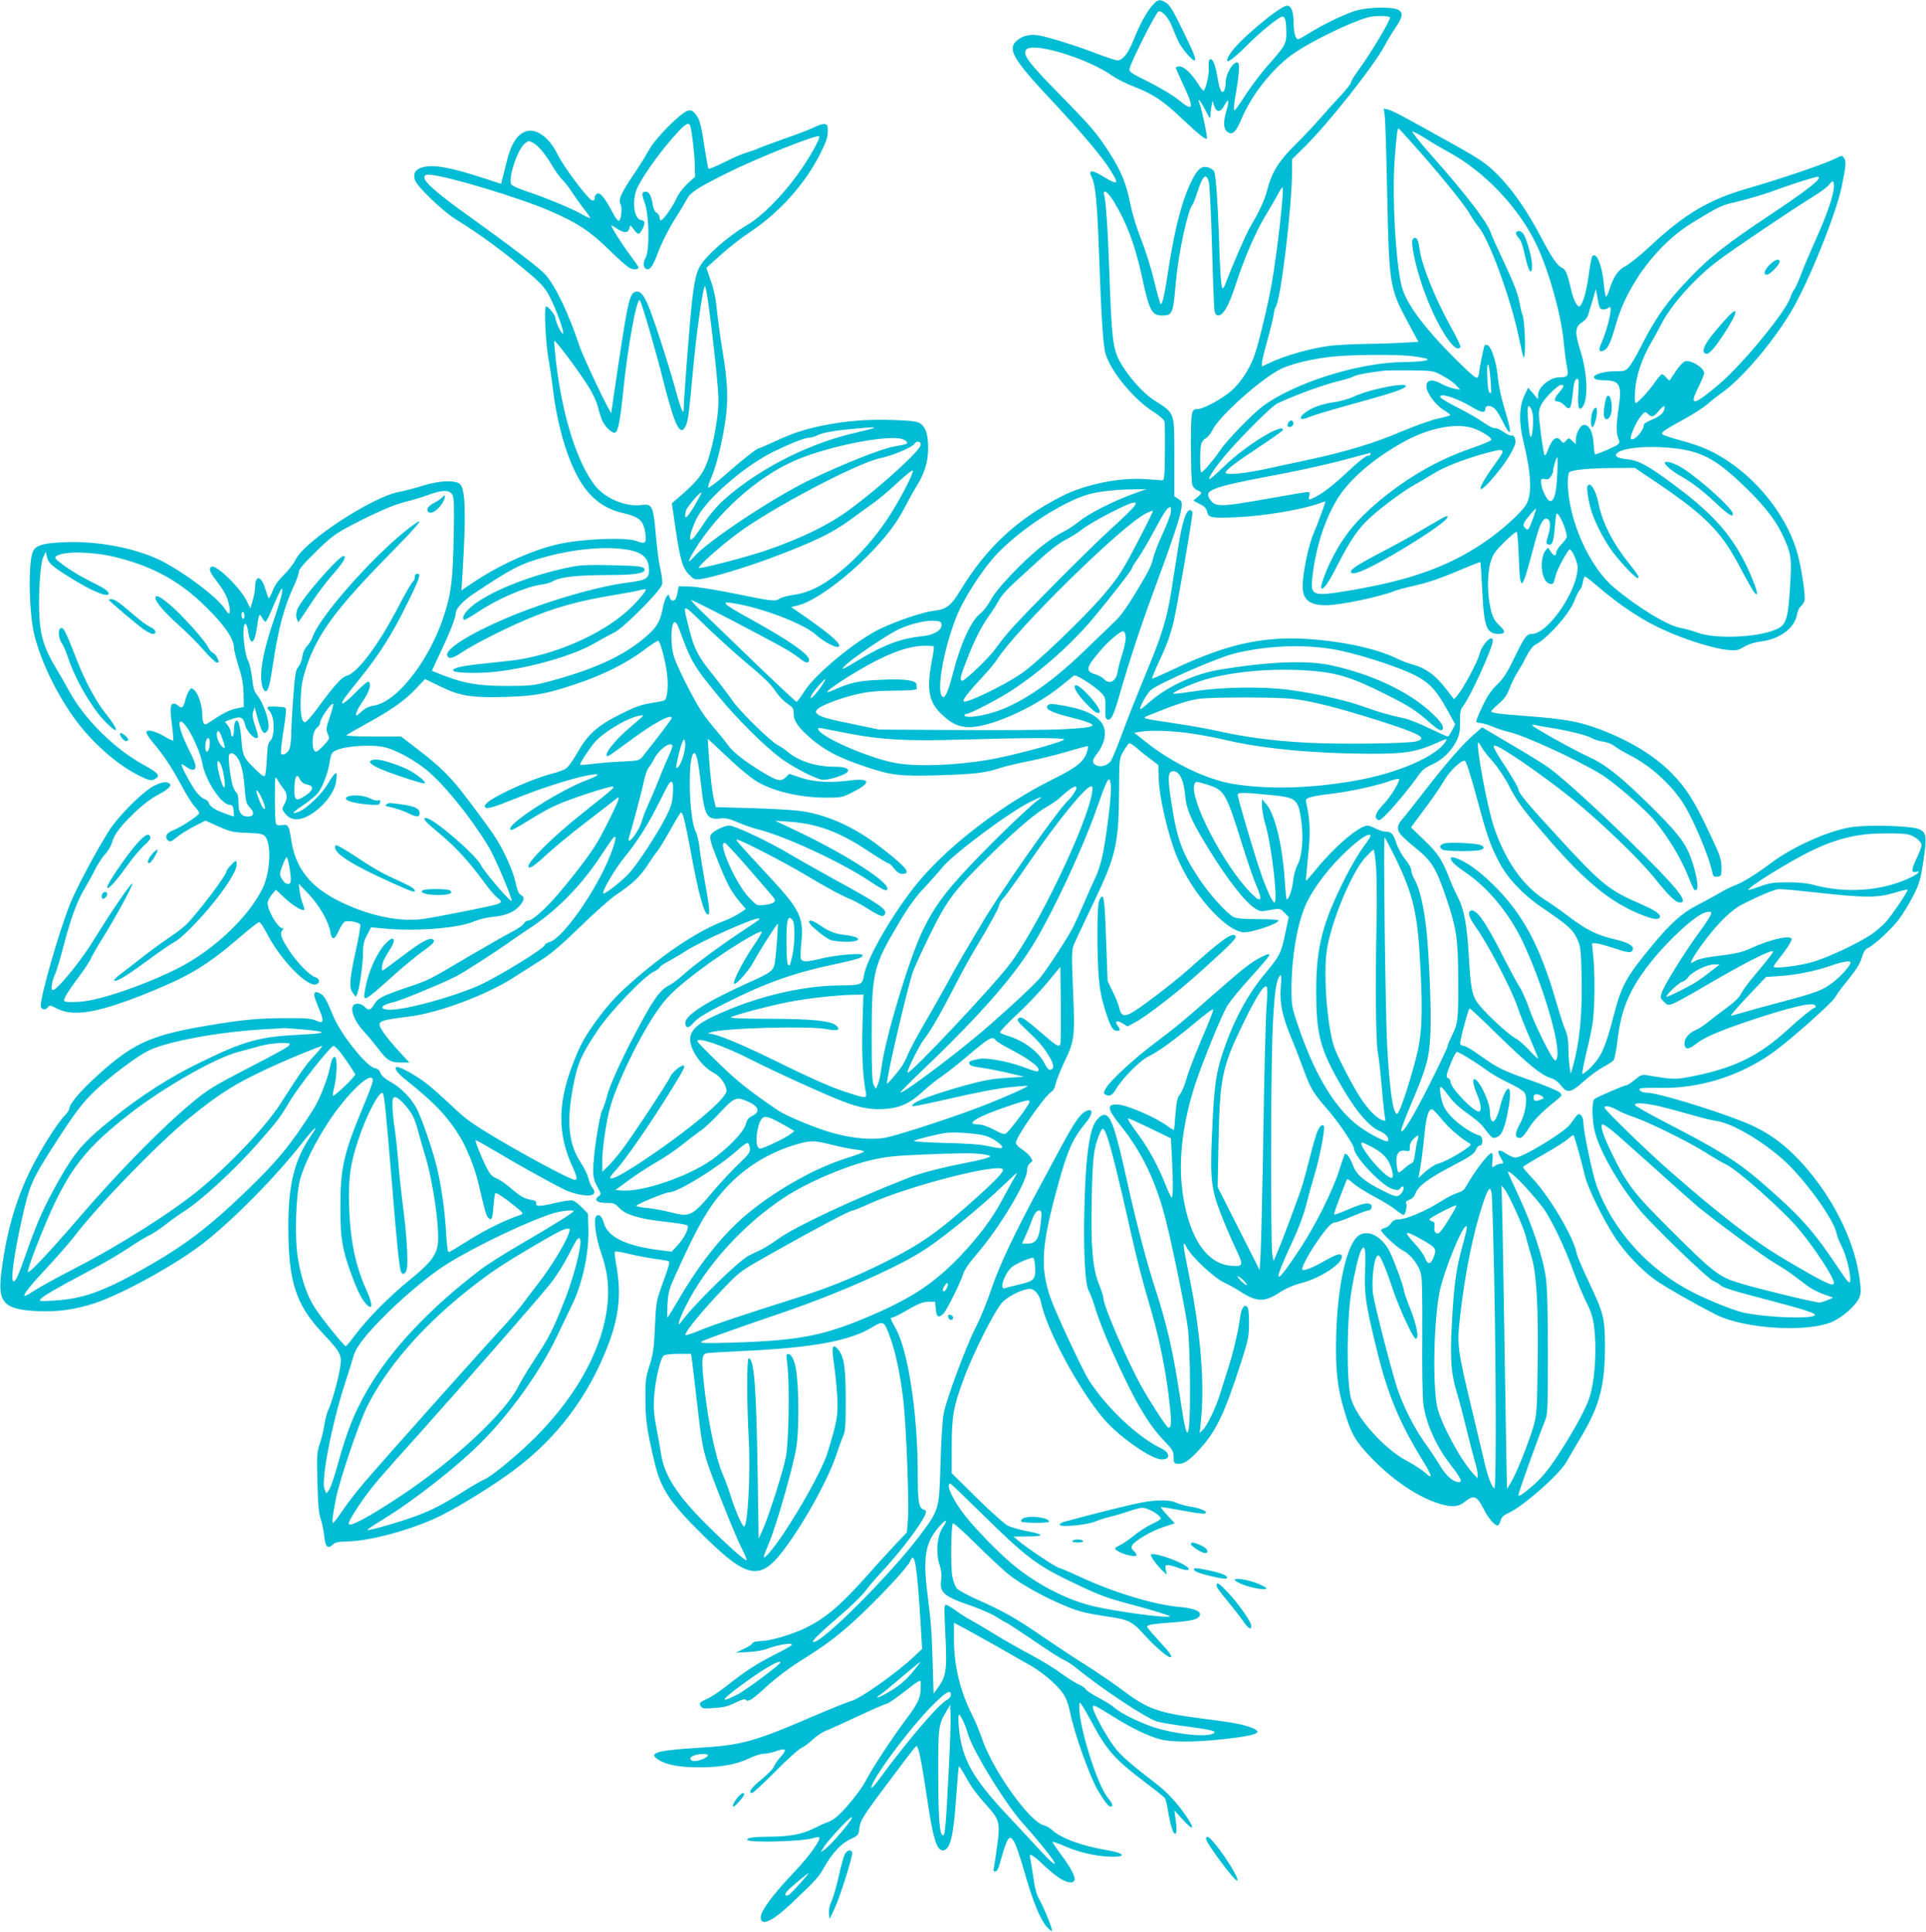 <?xml version="1.0" standalone="no"?>
<!DOCTYPE svg PUBLIC "-//W3C//DTD SVG 20010904//EN"
 "http://www.w3.org/TR/2001/REC-SVG-20010904/DTD/svg10.dtd">
<svg version="1.0" xmlns="http://www.w3.org/2000/svg"
 width="1276pt" height="1280pt" viewBox="0 0 1276 1280"
 preserveAspectRatio="xMidYMid meet">
<g transform="translate(0,1280) scale(0.1,-0.1)"
fill="#00bcd4" stroke="none">
<path d="M7639 12769 c-39 -41 -90 -134 -129 -234 -35 -88 -72 -135 -106 -135
-12 0 -73 20 -136 44 -124 49 -326 112 -388 122 -55 9 -104 -3 -140 -32 -69
-59 -35 -120 236 -409 192 -206 324 -362 379 -450 62 -99 55 -105 -47 -44 -77
47 -101 44 -74 -8 23 -45 35 -166 46 -476 17 -460 28 -638 45 -693 35 -117
188 -302 318 -383 40 -26 69 -52 72 -64 3 -12 4 -105 3 -207 -3 -178 -4 -185
-23 -182 -11 1 -65 5 -120 8 -164 10 -389 -37 -537 -112 -297 -150 -505 -343
-678 -630 -60 -98 -89 -120 -169 -130 -73 -8 -241 -65 -355 -118 -158 -74
-433 -300 -506 -415 -25 -39 -48 -71 -53 -71 -4 0 -130 118 -280 262 -149 145
-306 295 -347 335 -41 39 -72 74 -70 77 6 5 555 -281 643 -335 28 -17 65 -42
80 -55 35 -29 57 -31 57 -5 0 35 -132 127 -366 257 -225 124 -237 138 -91 109
186 -37 429 -134 502 -200 61 -56 155 -100 155 -73 0 26 -87 97 -287 234 l-32
22 47 11 c103 26 293 161 458 326 118 118 197 221 249 325 21 41 55 103 77
138 53 83 78 166 77 255 0 86 -15 134 -49 159 -22 16 -51 20 -180 25 -170 6
-314 -5 -471 -37 -125 -26 -197 -50 -318 -106 -51 -24 -98 -44 -103 -44 -13 0
-106 -73 -228 -180 -57 -50 -106 -86 -108 -80 -2 6 7 37 22 69 31 71 71 230
92 376 20 135 15 261 -20 465 -13 80 -29 197 -36 260 -7 78 -20 142 -41 200
l-29 85 47 43 c95 87 167 144 256 204 183 123 352 313 449 505 40 79 52 113
52 150 1 42 -2 48 -21 51 -12 2 -43 -8 -70 -22 -27 -13 -116 -48 -199 -76 -82
-29 -160 -58 -174 -65 -14 -7 -45 -18 -70 -25 -25 -6 -91 -34 -147 -63 -56
-28 -105 -48 -109 -45 -3 4 -14 64 -25 134 -24 161 -34 197 -63 230 -18 22
-28 26 -50 20 -45 -11 -218 -186 -256 -259 -19 -34 -64 -108 -102 -163 -85
-127 -103 -167 -87 -196 12 -23 6 -95 -9 -110 -6 -6 -23 14 -46 59 -49 92 -78
128 -99 120 -10 -4 -17 -16 -17 -27 0 -15 -5 -20 -17 -18 -25 5 -189 223 -229
305 -54 112 -141 175 -208 153 -60 -19 -101 -84 -130 -205 -10 -38 -22 -86
-27 -106 l-9 -37 -133 43 c-211 69 -327 88 -396 64 -43 -15 -55 -41 -41 -84
14 -42 182 -203 265 -255 180 -112 327 -221 506 -374 67 -58 93 -88 121 -142
44 -85 101 -244 87 -244 -11 0 -48 77 -49 102 0 19 -47 78 -62 78 -15 0 -3
-253 17 -355 8 -44 20 -123 26 -175 23 -210 78 -420 149 -565 76 -157 175
-242 320 -275 107 -25 134 -50 146 -136 8 -64 -2 -71 -61 -48 -67 25 -346 15
-505 -19 -173 -36 -397 -137 -578 -258 l-75 -51 7 109 c24 385 20 559 -15 594
-30 30 -137 26 -251 -10 -51 -16 -120 -34 -153 -40 -174 -30 -627 -326 -686
-448 -12 -26 -48 -72 -79 -103 -39 -38 -62 -71 -75 -108 -11 -28 -22 -49 -25
-45 -4 5 -14 34 -24 66 -26 85 -65 89 -66 6 0 -19 -7 -59 -16 -88 l-15 -52
-25 50 c-46 92 -204 244 -234 226 -19 -12 -10 -37 34 -93 54 -71 74 -110 85
-167 11 -58 -1 -65 -29 -19 -49 78 -294 260 -443 329 -165 76 -399 120 -607
113 -146 -5 -199 -19 -220 -58 -35 -66 -29 -413 9 -563 46 -179 152 -395 273
-559 109 -148 274 -294 412 -363 76 -39 93 -42 121 -21 27 20 11 36 -93 94
-189 105 -386 302 -486 487 -21 39 -62 111 -92 160 -68 115 -94 195 -102 314
-10 139 3 360 24 408 l17 38 8 -35 c9 -40 32 -61 154 -137 145 -91 255 -136
255 -105 0 16 -34 38 -130 85 -52 26 -126 70 -164 99 -63 46 -68 52 -52 64 46
33 236 30 386 -6 264 -64 452 -171 638 -365 100 -103 152 -184 152 -236 0 -14
14 -71 31 -125 24 -75 31 -120 33 -184 l1 -84 -35 -7 c-48 -8 -95 -30 -159
-73 -29 -20 -57 -36 -61 -36 -12 0 -20 28 -20 69 0 54 -26 135 -51 157 -20 18
-21 18 -35 -1 -8 -11 -20 -39 -26 -63 -13 -51 -23 -59 -48 -37 -11 10 -26 15
-35 12 -18 -8 -19 -43 -4 -156 6 -45 9 -84 6 -87 -2 -3 -29 9 -58 27 -64 37
-119 50 -119 26 0 -9 20 -40 45 -69 71 -84 121 -160 186 -280 33 -62 74 -127
90 -143 16 -17 29 -36 29 -42 0 -15 -122 -95 -175 -115 -43 -17 -57 -46 -31
-67 13 -11 22 -7 55 20 22 19 74 51 116 73 l76 39 87 -39 c79 -35 96 -39 189
-42 84 -3 104 -7 119 -23 44 -49 35 -241 -17 -346 -93 -191 -326 -410 -559
-528 -222 -112 -518 -213 -647 -222 -45 -3 -89 -3 -98 0 -14 6 -14 9 1 39 9
18 47 74 85 124 37 50 73 103 79 119 6 15 40 75 76 133 83 131 208 361 201
368 -6 7 -115 -149 -198 -282 -100 -162 -144 -225 -229 -327 -89 -106 -116
-122 -106 -59 3 21 13 53 22 70 8 18 33 99 54 180 49 188 89 298 141 385 22
37 54 95 70 128 17 33 46 78 65 99 20 21 40 56 46 77 15 55 55 108 150 199 55
53 110 95 159 120 79 42 98 69 55 80 -18 4 -44 -2 -84 -22 -71 -34 -238 -200
-301 -300 -88 -140 -220 -388 -260 -491 -71 -179 -191 -597 -191 -666 0 -26
30 -34 46 -12 12 16 16 16 65 -9 112 -56 283 -24 626 117 261 107 376 179 598
371 55 47 105 86 112 86 7 0 28 -30 47 -67 91 -181 279 -374 335 -343 24 12
18 36 -12 46 -35 11 -118 96 -169 173 -55 84 -66 115 -48 136 8 10 9 15 2 15
-34 0 -108 133 -98 175 3 13 17 37 30 52 l24 28 55 -52 c53 -51 121 -92 132
-81 3 3 -1 20 -9 39 -8 19 -17 57 -21 84 l-6 50 64 -67 c70 -73 134 -183 145
-250 10 -60 28 -59 56 5 14 30 32 57 41 61 25 9 96 -5 102 -21 3 -8 -11 -87
-31 -177 -41 -187 -45 -243 -17 -277 l19 -24 10 25 c15 38 36 187 37 265 0 55
6 81 27 120 l26 51 74 -7 c214 -22 501 0 606 45 32 14 88 28 127 31 86 8 142
32 178 74 32 38 34 57 8 71 -14 7 -25 33 -36 86 -19 84 -83 223 -147 317 -23
34 -94 132 -159 217 -121 162 -185 226 -358 358 l-94 72 -185 0 c-112 0 -182
4 -177 9 6 5 62 37 125 72 164 89 256 153 331 231 l65 69 105 -51 c129 -63
211 -75 444 -67 183 6 256 20 445 83 179 59 337 138 451 223 51 39 96 68 101
65 14 -9 47 -134 57 -217 10 -80 3 -160 -15 -176 -5 -4 -45 -13 -89 -19 -64
-10 -105 -24 -200 -72 -155 -76 -222 -136 -288 -254 -27 -47 -60 -94 -73 -105
-13 -10 -53 -26 -90 -35 -87 -22 -228 -78 -335 -133 -89 -45 -126 -74 -115
-91 9 -15 56 -1 196 55 142 58 307 113 427 143 129 32 164 24 60 -15 -176 -64
-517 -280 -517 -326 0 -15 14 -10 76 27 140 86 183 110 254 140 103 43 329
116 348 112 18 -3 10 -10 -200 -177 -201 -159 -377 -335 -356 -357 11 -10 43
13 134 97 49 44 154 131 234 192 80 61 165 127 189 146 42 34 44 35 37 11 -8
-28 -68 -152 -122 -251 -42 -79 -144 -216 -269 -364 -91 -107 -178 -185 -208
-185 -9 0 -21 -9 -27 -20 -6 -11 -41 -35 -78 -54 -37 -19 -166 -92 -287 -163
-275 -163 -257 -154 -413 -207 -163 -56 -189 -69 -214 -112 -23 -39 -37 -42
-63 -14 -10 11 -31 20 -46 20 -63 0 -39 -98 45 -188 25 -27 67 -78 94 -113 56
-75 79 -89 150 -89 l54 0 -67 73 c-37 39 -84 96 -103 124 -52 79 -49 80 171
108 193 24 512 143 694 261 50 32 131 84 180 114 63 40 135 101 258 221 93 91
199 185 235 209 108 72 157 118 207 193 26 40 57 85 70 100 13 16 50 78 84
138 33 60 64 111 69 114 13 8 26 -44 61 -230 55 -303 94 -445 120 -445 15 0 8
61 -26 245 -13 72 -27 162 -31 201 -4 38 -15 85 -25 104 -47 93 -54 520 -9
520 15 0 28 -65 45 -213 22 -201 38 -230 126 -220 36 4 60 -1 115 -25 38 -17
101 -38 139 -48 171 -42 545 -215 730 -338 102 -68 129 -79 123 -49 -10 55
-315 245 -626 390 l-117 55 90 -6 c191 -13 336 -67 535 -200 63 -42 120 -76
126 -76 6 0 24 -16 38 -35 18 -23 35 -35 51 -35 65 0 35 40 -132 170 -183 143
-375 229 -560 249 -49 6 -190 13 -315 17 l-226 6 -10 42 c-14 53 -29 185 -37
311 l-6 100 33 -30 c18 -17 76 -71 128 -120 52 -49 121 -105 153 -126 106 -68
287 -113 463 -114 110 0 112 0 190 40 119 60 109 91 -23 74 -133 -17 -237 -11
-324 17 l-80 27 -22 -22 c-31 -28 -50 -27 -116 10 -124 70 -229 148 -263 196
-20 27 -56 72 -80 100 -25 28 -66 79 -90 114 -52 73 -167 299 -192 375 -27 84
-22 241 7 231 7 -2 18 -21 26 -43 79 -217 95 -245 259 -445 127 -155 320 -346
425 -420 80 -57 214 -126 262 -135 41 -7 169 35 173 57 4 20 -25 29 -98 29
-117 1 -233 39 -302 99 -18 15 -49 36 -68 46 -48 25 -255 228 -299 295 -21 31
-77 105 -125 165 -100 123 -127 174 -160 307 -45 179 -53 177 101 28 75 -73
191 -178 257 -234 143 -120 184 -160 222 -217 16 -24 48 -56 71 -72 36 -24 42
-33 41 -60 -2 -45 21 -84 84 -143 101 -95 203 -151 386 -212 174 -59 231 -66
482 -59 239 7 320 16 411 47 31 11 117 31 190 46 74 14 192 44 263 65 71 21
131 37 134 35 2 -3 -1 -20 -7 -39 -22 -66 -68 -102 -231 -183 -328 -163 -678
-430 -881 -672 -164 -196 -347 -510 -366 -627 -10 -60 -17 -63 -160 -64 -262
-3 -571 -79 -838 -206 -103 -49 -143 -86 -152 -138 -11 -69 71 -193 158 -237
42 -22 82 -79 82 -118 -1 -52 -247 -259 -553 -463 -131 -87 -205 -127 -217
-115 -4 3 9 23 29 44 63 66 234 312 371 534 90 145 101 168 83 168 -20 0 -76
-49 -86 -75 -13 -33 -252 -395 -319 -483 -32 -42 -75 -93 -95 -111 l-36 -35 0
70 c0 78 22 235 46 334 39 156 181 456 304 642 71 108 125 161 295 290 166
125 398 268 412 254 3 -2 -22 -44 -55 -93 -70 -103 -140 -239 -128 -250 12
-12 102 90 131 149 25 49 151 248 158 248 3 0 -9 -176 -18 -247 -8 -65 -20
-74 -183 -147 -274 -124 -412 -212 -412 -264 0 -35 21 -37 49 -5 32 38 77 66
220 138 262 132 447 198 715 255 158 33 199 47 189 63 -8 14 -184 -2 -272 -24
-94 -24 -128 -24 -135 -1 -4 10 -2 57 3 105 16 165 -8 218 -199 424 -244 264
-246 266 -220 258 44 -13 312 -152 431 -223 159 -95 256 -147 309 -168 25 -10
79 -39 121 -66 81 -51 103 -58 113 -32 12 30 -45 68 -339 229 -88 48 -218 122
-290 164 -145 87 -367 191 -404 191 -33 0 -109 -38 -121 -60 -12 -22 -1 -60
60 -209 53 -130 76 -171 134 -240 l37 -44 -43 -29 c-24 -15 -68 -37 -98 -49
-164 -61 -374 -198 -585 -380 -122 -105 -180 -167 -263 -280 -79 -109 -109
-163 -158 -291 -99 -256 -100 -460 -5 -670 38 -83 40 -102 9 -93 -47 14 -330
166 -510 274 -161 96 -203 126 -295 214 -60 56 -136 124 -171 151 -64 49 -166
106 -190 106 -27 0 -5 -35 48 -78 198 -157 286 -250 369 -387 43 -70 98 -209
118 -295 42 -181 54 -226 68 -239 22 -22 28 -8 34 78 4 44 9 82 12 85 6 7 65
-32 137 -91 45 -36 51 -44 35 -50 -123 -44 -245 -105 -371 -185 -51 -32 -99
-61 -106 -64 -10 -4 -14 23 -20 118 -8 145 -27 286 -56 420 -24 113 -110 365
-145 423 -39 68 -100 128 -163 164 -41 23 -64 43 -71 61 -6 19 -18 29 -38 33
-56 11 -227 226 -276 347 -43 104 -58 130 -81 145 -14 9 -30 14 -37 10 -14 -9
-8 -32 26 -113 34 -82 29 -97 -22 -74 -31 14 -68 17 -203 16 -177 0 -291 -11
-520 -50 -379 -64 -496 -119 -743 -347 -101 -93 -167 -173 -167 -200 0 -9 -14
-31 -32 -49 -50 -51 -161 -228 -227 -362 -97 -197 -160 -416 -192 -676 -26
-201 16 -246 236 -257 131 -7 256 10 384 53 192 64 558 268 736 411 202 162
471 437 636 649 80 103 120 137 61 52 -112 -164 -152 -323 -152 -608 1 -365
49 -513 229 -705 120 -127 129 -145 113 -234 -13 -79 -57 -234 -78 -275 -8
-16 -19 -59 -25 -95 -5 -36 -19 -94 -31 -128 -19 -57 -20 -79 -15 -255 3 -146
9 -205 22 -243 9 -27 20 -79 23 -115 8 -71 24 -86 58 -53 14 14 35 18 98 20
157 3 449 85 627 176 135 69 337 195 467 291 294 217 506 500 636 848 68 183
82 330 50 509 -9 49 -14 93 -10 96 3 4 46 -3 94 -15 48 -12 123 -26 167 -32
44 -6 85 -13 92 -15 14 -5 9 -22 -48 -180 -30 -83 -33 -103 -40 -255 -6 -141
-11 -178 -35 -255 -26 -81 -29 -104 -28 -225 0 -137 10 -206 60 -417 42 -181
104 -272 337 -500 290 -283 370 -291 541 -53 132 182 276 448 326 599 16 47
36 104 46 126 15 34 17 71 17 235 0 214 -11 289 -47 335 -41 50 -49 25 -31
-91 8 -54 18 -153 22 -219 6 -125 0 -157 -64 -369 -28 -95 -158 -334 -288
-531 -67 -101 -135 -182 -135 -160 0 5 15 45 34 90 49 114 163 514 182 637 22
147 15 479 -12 558 -13 37 -25 56 -38 58 -18 4 -18 0 -10 -69 16 -131 10 -502
-9 -609 -18 -96 -116 -404 -158 -495 l-23 -50 -7 455 c-9 554 -23 740 -59 740
-13 0 -13 -299 1 -544 12 -225 -8 -585 -33 -570 -15 9 -63 122 -88 205 -13 41
-35 103 -51 139 -51 118 -105 382 -129 634 -13 135 -9 164 23 170 12 3 123 9
247 15 462 22 702 67 852 159 71 43 76 40 116 -71 37 -103 66 -243 87 -417 19
-172 39 -679 30 -789 l-7 -84 -72 -76 c-39 -42 -124 -134 -187 -206 -183 -204
-271 -280 -405 -348 -85 -43 -234 -88 -296 -90 -37 -1 -59 -6 -63 -15 -2 -7
-28 -24 -57 -37 l-53 -25 80 4 c49 2 102 11 135 24 69 26 166 40 156 23 -4 -6
-56 -36 -115 -65 -117 -59 -200 -113 -319 -208 -42 -34 -101 -72 -129 -85 -48
-22 -52 -26 -42 -45 10 -19 18 -20 91 -15 62 4 94 12 141 36 43 21 64 26 69
18 11 -18 46 4 146 97 53 48 143 116 205 155 186 115 278 186 423 324 152 146
301 309 315 344 28 75 45 -29 69 -427 l9 -155 -50 -48 c-119 -112 -356 -280
-421 -298 -21 -5 -137 -52 -256 -103 -390 -168 -471 -190 -762 -207 -278 -17
-333 -35 -251 -83 53 -31 137 -46 263 -46 141 0 247 19 330 59 35 17 79 31 98
31 19 1 53 7 75 15 75 27 84 16 31 -42 -18 -21 -36 -48 -40 -60 -4 -12 -40
-49 -79 -81 -69 -55 -94 -92 -65 -92 8 0 76 64 153 141 76 78 155 149 175 158
19 9 53 34 75 56 23 22 63 49 90 59 28 11 125 55 216 98 92 43 173 78 180 78
8 0 54 30 103 68 141 108 126 102 126 43 0 -69 -18 -108 -99 -215 -92 -123
-226 -327 -266 -406 -34 -66 -150 -208 -202 -246 -15 -12 -40 -25 -53 -29 -14
-4 -56 -23 -93 -42 -76 -38 -158 -52 -302 -53 -93 0 -135 -7 -135 -20 0 -21
368 -12 438 11 18 6 36 9 39 6 14 -14 -63 -122 -157 -222 -148 -155 -230 -265
-230 -309 0 -63 79 -26 207 96 163 155 178 172 215 239 52 91 110 154 172 183
51 24 54 27 59 71 6 54 23 81 217 339 177 234 159 214 169 197 12 -18 35 -144
66 -356 36 -243 61 -325 100 -325 49 0 71 85 89 343 8 115 16 211 19 213 3 3
21 -26 42 -63 41 -75 73 -119 152 -207 74 -83 80 -108 59 -258 -9 -68 -19
-133 -22 -145 -5 -17 -2 -23 10 -23 10 0 21 18 31 58 49 173 61 192 94 139 11
-18 41 -107 67 -197 56 -198 104 -315 149 -367 19 -21 34 -32 35 -25 0 20 -57
160 -86 209 -17 30 -29 74 -39 150 -9 59 -18 116 -21 126 -10 33 19 17 87 -48
81 -76 136 -113 175 -117 61 -6 38 59 -67 198 -27 37 -48 68 -46 70 2 3 41
-11 85 -30 93 -40 205 -66 297 -68 111 -4 99 23 -20 43 -164 27 -307 79 -365
134 -14 13 -38 27 -55 31 -95 23 -341 369 -411 579 -15 44 -44 114 -65 155
-78 156 -118 321 -119 491 l0 117 88 -47 c82 -45 227 -126 422 -238 94 -54
197 -148 227 -208 12 -22 26 -67 32 -100 27 -136 129 -423 183 -515 44 -74 71
-110 84 -110 22 0 16 19 -20 63 -67 83 -187 466 -186 595 1 35 1 36 16 17 8
-11 40 -66 70 -122 96 -179 151 -241 340 -384 73 -55 136 -105 141 -112 5 -6
15 -47 22 -90 15 -91 33 -149 46 -147 12 1 12 35 2 105 l-7 50 59 -65 c67 -73
80 -63 24 20 -59 89 -128 164 -209 226 -203 157 -243 194 -298 277 -54 82
-116 201 -116 225 0 20 12 15 121 -53 129 -82 245 -138 325 -159 82 -21 238
-20 440 3 207 24 248 43 162 75 -64 23 -115 33 -330 60 -288 38 -354 61 -529
193 -57 43 -165 116 -239 163 -74 46 -202 131 -285 188 -168 116 -258 167
-427 242 -64 28 -126 62 -137 74 -12 13 -26 48 -32 82 -12 62 -8 338 4 351 4
4 74 -58 155 -139 81 -80 175 -168 209 -196 69 -56 198 -131 320 -186 145 -65
165 -70 390 -105 90 -14 125 -34 195 -114 62 -69 151 -147 169 -147 21 0 4 25
-71 106 -44 48 -80 90 -80 94 0 15 32 20 167 30 138 10 183 23 183 56 0 22
-54 40 -140 47 -162 14 -433 96 -652 198 -69 32 -132 59 -139 59 -15 0 -220
136 -269 179 l-35 30 95 1 c114 0 111 13 -11 36 -46 9 -102 25 -124 36 -21 12
-114 94 -205 184 l-165 163 0 178 c0 199 12 265 81 450 63 172 208 458 256
506 43 43 136 87 183 87 28 0 61 -39 70 -83 37 -183 243 -570 413 -773 99
-119 319 -274 389 -274 59 0 56 45 -5 74 -152 72 -356 264 -475 446 -45 69
-227 460 -261 560 -66 198 -56 343 54 741 61 224 97 305 179 404 55 66 56 108
2 81 -36 -19 -76 -77 -159 -231 -38 -71 -97 -179 -129 -240 -176 -324 -280
-544 -333 -700 -29 -88 -77 -205 -106 -260 -61 -118 -197 -482 -213 -575 -7
-36 -16 -182 -20 -325 -9 -310 -8 -308 -142 -485 -191 -253 -637 -700 -699
-700 -20 0 27 47 173 173 71 60 146 134 168 163 21 29 72 88 112 131 122 131
264 318 287 378 8 22 7 27 -14 34 -29 12 -36 55 -36 238 0 393 -63 811 -145
959 -39 72 -40 74 -23 74 7 0 53 23 102 52 72 41 100 52 136 53 l45 0 5 -50
c5 -51 16 -59 48 -32 19 15 117 212 133 265 8 28 40 75 92 135 148 172 329
472 331 551 1 22 8 40 20 49 19 14 19 16 3 41 -10 14 -35 37 -57 51 -22 14
-40 33 -40 43 0 37 187 306 235 338 14 9 25 29 28 51 4 19 29 83 56 142 71
148 73 168 60 478 -10 228 -9 268 4 301 8 20 67 145 130 277 152 318 169 391
171 755 1 205 1 205 29 252 15 26 32 50 37 53 5 3 26 -10 47 -28 21 -19 63
-53 93 -75 l54 -41 2 -83 c4 -133 62 -382 123 -529 98 -235 308 -475 433 -496
48 -7 238 55 238 78 0 5 -61 9 -135 9 -99 0 -144 4 -164 15 -42 21 -160 152
-223 247 -118 177 -150 266 -188 513 -26 167 -23 205 14 205 39 0 68 -57 77
-154 8 -92 32 -151 117 -296 123 -210 263 -399 335 -451 33 -24 49 -29 75 -25
106 19 100 20 131 -11 l29 -29 -24 -112 c-25 -124 -37 -148 -127 -255 -123
-146 -215 -319 -287 -535 -46 -138 -56 -219 -70 -527 -14 -296 -6 -373 56
-532 25 -65 68 -167 96 -226 59 -124 58 -131 -30 -123 -170 15 -290 214 -323
533 -20 196 13 439 91 674 57 168 172 449 211 515 19 31 89 117 157 191 145
161 152 173 63 129 -65 -33 -117 -75 -306 -240 -202 -179 -260 -226 -398 -330
-131 -98 -286 -241 -318 -292 -18 -30 -19 -38 -8 -45 28 -17 48 -8 72 34 45
75 161 192 219 219 62 30 173 110 318 232 57 49 106 83 108 77 2 -5 -32 -92
-76 -193 -43 -101 -89 -220 -101 -265 -13 -45 -33 -92 -44 -104 -16 -18 -22
-42 -29 -127 -4 -58 -9 -107 -11 -108 -2 -2 -19 8 -38 22 -78 59 -274 144
-336 146 -73 3 -68 -30 21 -140 144 -179 236 -373 301 -632 46 -182 135 -619
146 -720 7 -63 13 -230 13 -370 1 -370 -17 -408 -59 -124 -53 354 -88 509
-185 809 -48 150 -117 414 -170 655 -74 336 -104 431 -141 450 -28 16 -76 -31
-94 -93 -29 -95 -45 -260 -51 -527 -7 -288 5 -503 29 -542 8 -13 29 -69 46
-125 17 -56 60 -166 95 -245 153 -345 247 -509 359 -625 56 -58 62 -69 62
-106 0 -36 3 -42 23 -45 43 -6 82 20 157 104 105 118 160 235 266 564 49 152
53 173 54 262 0 67 -4 101 -13 110 -20 19 -39 -12 -47 -75 -11 -85 -44 -226
-75 -322 -15 -49 -40 -127 -54 -172 -29 -96 -88 -219 -118 -248 l-20 -20 8 80
c26 240 -1 581 -76 953 -46 227 -48 254 -18 197 32 -62 177 -198 245 -231 32
-15 81 -42 108 -60 108 -71 162 -73 257 -11 44 29 93 51 150 66 124 32 268
126 268 173 0 29 -30 22 -116 -27 -78 -45 -132 -66 -146 -58 -10 5 34 92 85
168 67 100 107 145 129 145 11 0 63 18 114 40 52 22 101 40 109 40 21 0 31 30
14 41 -20 13 -62 2 -153 -37 -43 -19 -82 -33 -86 -32 -6 2 24 86 83 233 3 6
20 -4 38 -22 19 -18 81 -58 139 -89 58 -30 124 -71 147 -90 23 -19 46 -34 52
-34 12 0 26 64 16 80 -4 6 6 15 22 21 20 6 33 21 42 45 16 44 84 95 226 170
137 71 164 90 175 120 5 13 16 24 25 24 22 0 20 59 -2 66 -81 24 -199 118
-234 186 -22 42 -38 138 -23 137 5 0 28 -27 51 -59 28 -39 69 -78 122 -115 44
-31 91 -70 103 -86 67 -86 64 -84 94 -74 35 12 56 67 80 205 27 159 -18 154
-59 -6 -30 -117 -66 -127 -67 -19 -1 36 -38 130 -69 174 -46 64 -55 24 -16
-69 26 -61 32 -105 16 -114 -25 -16 -191 154 -191 195 0 11 -7 22 -15 25 -18
7 -15 21 22 112 14 34 30 62 35 62 15 0 122 -66 193 -118 33 -25 101 -64 152
-88 55 -26 96 -52 104 -65 21 -40 6 -138 -32 -206 -34 -62 -35 -93 0 -93 13 0
31 19 55 58 35 57 82 107 180 186 47 38 48 39 29 58 -11 10 -93 45 -184 77
-194 68 -226 84 -343 167 -48 35 -97 64 -107 64 -11 0 -22 6 -25 14 -5 12 51
224 62 235 2 2 87 -77 188 -177 203 -197 287 -265 347 -284 26 -7 51 -25 70
-50 43 -54 64 -50 151 27 40 36 98 78 129 95 31 16 62 37 69 45 7 8 19 68 26
132 24 204 77 332 208 502 121 156 311 332 377 346 57 13 52 0 -59 -154 -93
-129 -218 -332 -233 -379 -10 -31 -9 -37 14 -59 23 -23 28 -25 58 -14 18 6
101 51 184 100 270 159 468 261 481 248 5 -5 -20 -37 -119 -156 -44 -52 -85
-108 -93 -126 -9 -21 -40 -52 -86 -86 -40 -29 -97 -72 -126 -96 -29 -24 -68
-49 -86 -57 -46 -19 -76 -54 -76 -88 0 -43 25 -45 71 -8 59 47 164 92 381 164
241 80 392 116 410 97 11 -11 10 -14 0 -18 -19 -7 -98 -71 -178 -145 -189
-173 -351 -253 -629 -309 -114 -23 -127 -23 -305 7 -31 5 -42 1 -79 -30 -24
-20 -48 -36 -54 -36 -15 0 -198 -79 -214 -92 -18 -15 -16 -140 2 -213 33 -131
151 -339 289 -511 81 -101 456 -464 498 -482 17 -7 37 -19 45 -27 16 -17 83
-37 338 -104 265 -70 320 -90 275 -102 -70 -19 -354 -3 -471 27 -64 16 -220
79 -319 129 -297 149 -537 415 -643 712 -28 77 -87 361 -87 417 0 19 -7 39
-16 47 -14 11 -19 10 -35 -11 -10 -14 -27 -37 -38 -51 -40 -53 -314 -219 -360
-219 -14 0 -42 12 -62 26 -49 34 -67 24 -39 -22 24 -43 25 -44 2 -44 -10 0
-27 -7 -38 -15 -21 -14 -21 -13 -16 35 3 31 1 50 -6 50 -21 0 -118 -127 -177
-234 -6 -11 -29 -24 -51 -31 -22 -6 -65 -28 -96 -48 -113 -72 -242 -127 -298
-127 -18 0 -33 -8 -44 -25 -9 -14 -27 -27 -41 -31 -14 -3 -25 -10 -25 -15 0
-17 106 -116 145 -135 47 -23 100 -88 117 -147 10 -31 12 -137 11 -417 -2
-206 1 -409 7 -451 15 -124 83 -278 175 -397 77 -100 87 -122 59 -122 -36 0
-85 44 -123 108 -22 37 -67 105 -101 152 -69 95 -145 245 -184 365 -40 122
-147 541 -159 619 -12 80 4 231 26 253 12 12 18 4 41 -47 15 -33 43 -109 62
-168 39 -119 137 -332 153 -332 24 0 9 85 -34 194 -25 63 -45 122 -45 131 0
19 -64 194 -92 250 -52 103 -144 152 -206 109 -78 -54 -140 -324 -149 -649 -7
-233 6 -358 54 -515 46 -154 72 -198 178 -309 143 -149 313 -263 454 -305 83
-24 122 -21 166 14 61 48 80 40 128 -55 27 -55 74 -108 91 -102 5 2 14 17 18
33 5 22 19 34 55 51 97 45 331 251 379 334 17 30 64 110 104 177 119 202 153
333 153 598 -1 183 -8 212 -109 425 -41 86 -77 172 -80 190 -18 100 -178 371
-289 489 -36 38 -65 73 -65 77 0 4 59 41 131 81 71 40 146 87 165 104 19 17
37 29 39 27 6 -6 61 -204 75 -269 15 -72 122 -291 199 -408 66 -101 171 -212
264 -280 53 -40 276 -167 407 -233 191 -96 619 -120 777 -43 66 32 146 103
168 150 15 33 16 47 6 125 -30 236 -154 500 -337 720 -137 164 -266 261 -441
329 -213 84 -566 190 -631 190 -32 0 -60 16 -48 27 4 4 64 7 132 5 262 -6 531
78 751 235 108 77 392 329 412 366 9 16 34 52 56 79 89 111 105 135 120 184
10 34 22 54 37 61 46 22 158 125 208 191 28 37 71 108 96 158 41 82 48 106 67
231 24 165 20 188 -31 210 -48 20 -304 29 -429 15 -148 -17 -399 -127 -548
-239 -98 -74 -199 -136 -245 -151 -20 -7 -67 -30 -105 -53 -39 -23 -105 -58
-147 -80 -91 -46 -174 -120 -290 -261 -175 -212 -205 -265 -258 -471 -53 -204
-80 -265 -147 -335 -31 -31 -57 -52 -60 -45 -2 6 10 67 26 135 17 67 36 157
42 198 14 92 17 313 5 438 l-9 92 25 0 c13 0 64 -14 113 -30 102 -34 123 -37
132 -13 10 26 -28 48 -126 71 -110 26 -183 62 -292 145 -46 35 -123 89 -171
120 -144 95 -258 259 -332 482 -44 131 -122 555 -102 555 3 0 13 -14 21 -30 9
-17 41 -59 73 -93 32 -37 78 -104 106 -158 56 -109 97 -165 252 -344 250 -291
420 -431 619 -512 84 -34 119 -40 131 -22 11 19 -27 46 -126 89 -213 93 -256
128 -542 438 -208 226 -268 298 -268 321 0 9 -32 66 -70 125 -91 140 -105 166
-87 166 33 0 306 -187 507 -348 180 -144 455 -408 550 -528 96 -120 141 -164
171 -164 61 0 -24 104 -342 415 -213 208 -427 403 -524 475 -27 21 -139 90
-248 154 l-198 117 -59 -52 c-72 -63 -182 -189 -325 -374 -60 -77 -123 -158
-142 -179 -55 -66 -46 -88 85 -194 108 -88 135 -131 202 -327 70 -208 80 -273
81 -550 1 -262 -2 -287 -42 -367 -16 -32 -29 -64 -29 -71 0 -8 -52 -117 -115
-243 -111 -221 -184 -341 -192 -317 -3 7 29 92 71 190 101 239 116 296 123
468 6 144 -9 515 -28 684 -15 139 -45 267 -74 317 -14 23 -25 54 -25 67 0 14
-17 46 -40 73 -22 27 -49 76 -60 110 -21 62 -33 74 -74 74 -12 0 -39 9 -61 20
-22 11 -46 20 -55 20 -54 0 -214 -136 -335 -283 -38 -47 -71 -84 -73 -82 -1 1
5 74 14 161 17 156 14 241 -12 355 -5 24 -2 28 28 37 18 6 78 16 133 22 121
14 307 54 392 85 35 12 63 18 63 13 0 -24 -57 -117 -100 -162 -55 -59 -67 -88
-45 -106 12 -10 24 -3 71 46 61 64 150 173 201 246 24 35 46 53 92 73 70 32
132 94 164 163 16 36 21 65 20 121 -1 64 2 79 22 105 49 65 195 387 195 430 0
50 -73 -24 -89 -91 -13 -50 -106 -225 -145 -270 l-23 -26 -46 60 c-77 101
-141 147 -237 173 -25 7 -63 21 -85 32 -126 62 -307 106 -524 128 -341 34
-593 -17 -970 -196 -74 -35 -136 -62 -139 -60 -2 3 23 62 56 133 42 89 68 163
87 242 25 108 125 685 125 723 0 10 -7 18 -16 18 -27 0 -53 -83 -79 -251 -14
-90 -35 -222 -46 -292 -25 -161 -62 -284 -140 -473 -104 -253 -144 -354 -194
-489 -26 -71 -56 -142 -66 -157 -22 -31 -69 -44 -98 -28 -28 15 -26 34 8 78
56 72 67 155 27 206 -38 50 -113 85 -232 107 -91 17 -109 18 -121 7 -24 -24
14 -46 140 -78 217 -55 208 -70 -45 -82 -101 -5 -415 -7 -698 -5 l-515 3 -135
28 c-189 38 -252 55 -273 73 -16 15 -16 18 -1 34 23 26 161 77 269 101 65 15
131 21 240 22 113 1 150 4 149 14 -1 6 -2 19 -2 27 -3 28 -79 38 -235 31 -150
-6 -203 -18 -319 -70 -134 -59 122 114 300 203 118 59 218 90 296 92 37 1 69
-1 72 -4 3 -2 -2 -45 -12 -93 -37 -196 -21 -278 69 -361 57 -53 96 -73 156
-80 132 -15 447 121 633 274 39 32 76 62 83 67 13 10 143 -73 185 -119 22 -24
25 -34 23 -96 -2 -55 1 -71 13 -76 23 -9 40 22 75 142 69 240 144 469 231 704
127 344 178 498 185 552 5 43 3 48 -21 64 l-26 17 0 249 c0 318 8 296 -138
390 -75 49 -177 167 -226 259 -43 82 -52 159 -66 575 -11 305 -24 497 -36 528
-4 11 -1 17 9 17 8 0 33 -28 54 -62 85 -137 144 -293 188 -499 49 -228 65
-259 134 -259 69 0 73 9 91 220 18 197 78 475 112 517 5 6 21 49 36 95 31 97
55 114 71 51 5 -21 15 -216 21 -433 6 -217 13 -407 17 -422 3 -18 12 -28 23
-28 34 0 71 64 115 200 56 173 131 348 197 458 38 63 78 132 89 154 11 22 23
38 26 35 12 -12 -35 -425 -72 -637 -23 -132 -84 -387 -112 -468 -38 -110 -108
-210 -185 -265 -72 -52 -162 -97 -193 -97 -43 0 -45 -13 -45 -251 0 -125 4
-239 10 -254 5 -14 21 -30 35 -35 31 -12 31 -16 -2 -44 l-27 -23 42 -22 c32
-16 44 -29 49 -51 8 -40 27 -44 192 -37 190 8 449 52 565 97 14 5 26 8 26 7 0
-12 -53 -155 -78 -213 -33 -75 -72 -263 -72 -349 0 -88 46 -125 153 -125 94 0
354 54 461 96 21 8 70 21 110 30 95 20 177 47 326 110 68 29 126 51 128 50 1
-2 7 -86 12 -187 11 -243 28 -289 109 -289 46 0 47 18 3 58 -32 31 -42 49 -57
110 -22 94 -23 230 0 307 14 50 28 70 91 133 40 40 77 71 82 68 5 -3 11 -78
14 -166 8 -233 19 -232 82 5 45 167 51 187 66 216 17 32 32 40 47 27 17 -14
16 -52 -2 -111 -13 -43 -13 -49 1 -54 27 -10 37 15 44 107 4 49 9 92 12 96 14
14 68 -108 68 -153 0 -7 -16 -29 -35 -49 -19 -19 -35 -44 -35 -54 0 -28 -16
-25 -37 6 l-17 26 -17 -20 c-36 -45 -32 -168 7 -207 19 -18 43 -20 48 -2 2 6
9 30 15 52 11 41 80 165 91 165 15 0 51 -83 52 -117 2 -153 -196 -443 -302
-443 -36 0 -50 -19 -123 -170 -43 -89 -67 -126 -108 -165 -38 -37 -64 -74 -96
-141 -24 -50 -43 -96 -43 -103 0 -6 11 -11 25 -11 14 0 52 -11 84 -25 33 -13
81 -29 108 -35 103 -23 445 -180 610 -280 88 -54 298 -236 359 -312 87 -107
166 -238 211 -347 47 -115 49 -119 64 -104 14 14 -4 113 -38 207 -37 102 -89
170 -279 357 -193 189 -286 263 -398 314 -93 42 -364 193 -372 207 -4 6 1 8
12 5 11 -3 53 -11 94 -17 122 -19 253 -51 285 -70 17 -10 51 -21 77 -24 27 -4
60 -17 75 -30 16 -13 62 -40 103 -61 125 -63 257 -179 340 -300 69 -100 180
-360 205 -478 5 -24 10 -28 33 -25 26 3 27 5 27 63 -1 54 -9 77 -84 235 -100
211 -151 291 -250 391 -120 121 -295 224 -503 298 -123 43 -213 58 -448 76
-206 16 -240 21 -240 33 0 4 22 26 49 49 37 32 55 58 71 100 12 31 34 78 50
103 16 25 44 74 62 110 19 38 43 70 57 77 80 39 231 208 262 294 12 32 28 64
35 70 8 6 17 29 20 50 4 22 10 39 15 39 4 0 34 -22 66 -50 179 -154 329 -251
500 -323 135 -57 294 -105 378 -113 58 -6 68 -4 111 21 29 17 70 30 111 35
127 16 225 90 239 182 4 21 15 44 25 51 10 7 20 24 24 38 8 31 -19 212 -46
310 -62 227 -239 464 -454 609 -102 69 -180 103 -317 141 -62 16 -117 35 -123
40 -13 14 5 26 143 102 62 34 131 79 155 100 23 21 62 52 87 69 133 92 334
325 463 538 114 188 303 654 340 840 27 131 29 163 14 184 -13 18 -15 17 -63
-7 -67 -34 -363 -134 -564 -192 -264 -75 -423 -168 -653 -382 -66 -61 -141
-122 -166 -135 -51 -26 -80 -69 -108 -155 -9 -29 -19 -50 -23 -48 -4 3 -10 38
-14 79 -11 125 -48 218 -76 190 -5 -5 -16 -63 -25 -129 -16 -117 -43 -205 -64
-205 -16 0 -40 53 -56 127 -22 94 -33 119 -60 131 -29 14 -66 68 -139 207
-131 248 -274 426 -413 513 -37 24 -135 81 -218 126 -82 46 -195 108 -250 138
-55 31 -113 59 -128 62 l-29 7 6 -48 c4 -26 11 -257 16 -513 13 -605 16 -628
133 -847 l74 -138 -111 -6 c-61 -4 -172 -7 -246 -8 -74 -1 -173 -6 -220 -11
-128 -15 -305 -64 -412 -116 l-48 -22 0 22 c0 12 16 78 35 147 20 68 38 144
42 169 3 25 9 50 14 55 34 44 109 667 109 905 l0 75 86 85 c156 154 456 534
525 663 18 34 52 91 76 126 48 71 51 99 13 118 -34 17 -181 16 -260 -3 -67
-15 -237 -96 -335 -159 -31 -19 -60 -35 -65 -35 -17 0 -30 48 -30 113 0 73
-17 113 -46 109 -55 -9 -324 -236 -373 -316 -53 -85 -5 -62 108 51 84 86 216
193 236 193 19 0 26 -26 27 -104 1 -76 -6 -89 -128 -226 -41 -47 -105 -131
-141 -187 -36 -57 -69 -103 -73 -103 -9 0 -6 33 10 125 15 84 23 172 16 184
-22 34 -86 -60 -86 -126 0 -21 -5 -45 -10 -53 -16 -26 -30 2 -44 86 -14 86
-31 128 -49 121 -8 -2 -11 -22 -9 -55 4 -49 -21 -152 -36 -152 -4 0 -20 21
-36 47 -43 67 -92 113 -121 113 -14 0 -25 -4 -25 -9 0 -4 23 -56 50 -114 75
-159 67 -181 -34 -97 -33 27 -119 79 -193 116 -129 64 -134 67 -128 93 13 52
173 368 190 375 24 9 70 -44 94 -110 12 -30 30 -73 41 -95 23 -44 87 -119 102
-119 17 0 1 42 -79 205 -59 122 -84 162 -107 176 -42 26 -53 24 -87 -12z
m1570 -84 c9 -10 -129 -241 -213 -355 -25 -34 -46 -69 -46 -77 0 -8 -31 -47
-68 -87 -37 -39 -97 -105 -132 -146 -35 -41 -109 -120 -165 -175 -111 -109
-160 -187 -189 -302 -16 -65 -55 -149 -112 -244 -27 -45 -119 -256 -166 -381
-5 -16 -13 -28 -18 -28 -10 0 -18 115 -25 360 -7 204 -20 385 -30 412 -4 9
-21 22 -38 28 -42 14 -71 -7 -108 -80 -63 -122 -113 -309 -154 -570 -30 -198
-45 -264 -56 -253 -4 4 -24 74 -43 154 -19 80 -57 202 -85 271 -30 75 -59 171
-72 235 -26 135 -62 222 -140 343 -85 131 -115 166 -339 395 -196 200 -234
251 -213 284 37 58 409 -54 575 -173 27 -19 91 -51 143 -71 126 -49 189 -91
320 -215 112 -105 152 -137 161 -128 5 6 -32 187 -47 226 -20 52 1 31 35 -34
32 -62 35 -66 36 -38 0 17 3 46 7 64 l6 33 11 -34 c15 -47 43 -45 69 5 27 51
33 33 13 -35 -23 -76 -21 -124 6 -143 33 -24 56 -2 93 86 72 170 216 347 359
443 128 84 366 199 479 230 44 12 133 12 146 0z m-4635 -722 c11 -41 27 -178
29 -253 l2 -81 -51 -47 c-29 -27 -60 -68 -72 -96 -24 -54 -89 -146 -103 -146
-5 0 -9 9 -9 20 0 10 -9 24 -19 30 -12 6 -22 25 -26 52 -8 57 -25 88 -46 88
-28 0 -30 -14 -7 -76 29 -82 33 -312 5 -362 -19 -35 -16 -67 7 -75 21 -8 41
20 69 93 32 86 80 180 133 262 24 38 53 86 64 107 23 46 70 76 266 174 196 98
596 258 611 244 11 -12 -73 -159 -150 -263 -106 -144 -234 -270 -324 -323 -92
-53 -208 -146 -273 -219 -61 -68 -73 -105 -95 -287 -14 -120 -55 -646 -55
-711 0 -51 -18 -11 -55 126 -49 179 -151 490 -184 565 -30 66 -51 88 -77 83
-40 -7 -53 -59 -109 -429 -30 -200 -55 -368 -55 -373 0 -25 -183 359 -211 442
-71 214 -160 400 -228 475 -38 42 -214 176 -516 393 -201 144 -289 222 -283
250 3 15 11 18 38 16 117 -9 597 -154 792 -239 183 -79 269 -136 393 -258 59
-58 120 -112 135 -120 27 -14 60 -12 60 4 0 4 -25 40 -55 80 -49 65 -125 184
-125 197 0 2 18 -7 39 -22 46 -30 73 -29 81 4 5 23 5 23 28 -7 28 -39 37 -39
57 -1 21 40 19 58 -7 62 -51 7 -64 138 -22 221 50 98 167 257 268 365 51 55
71 63 80 35z m4816 -150 c156 -176 326 -386 352 -438 12 -22 36 -57 54 -79 68
-80 209 -463 263 -715 17 -79 32 -146 34 -148 19 -18 10 258 -9 288 -3 5 -11
42 -19 84 -10 52 -39 126 -96 247 -45 95 -88 190 -95 212 -25 71 -171 259
-394 511 -73 82 -128 151 -122 153 5 1 42 -17 81 -42 39 -26 110 -67 157 -93
242 -130 474 -377 588 -624 80 -173 159 -456 175 -629 6 -63 16 -139 22 -169
13 -61 6 -71 -49 -71 -64 0 -142 -65 -142 -118 l-1 -27 -32 38 -33 38 -23 -48
c-37 -75 -40 -181 -7 -314 52 -213 57 -347 16 -414 -35 -56 -171 -178 -284
-253 -238 -160 -494 -250 -900 -317 -230 -38 -246 -32 -231 93 22 192 78 368
159 506 80 136 249 282 456 394 148 80 310 116 423 92 57 -11 153 -67 147 -85
-1 -6 -62 -31 -134 -56 -220 -76 -420 -191 -611 -350 -149 -125 -236 -232
-312 -384 -40 -78 -78 -184 -69 -192 13 -14 47 34 111 160 82 160 135 237 212
307 80 73 226 181 298 220 33 18 87 50 120 71 70 44 205 97 340 134 144 39
146 37 69 -70 -149 -206 -115 -226 42 -24 50 65 94 144 94 170 0 29 -11 48
-25 43 -7 -3 -32 8 -55 25 -23 16 -48 27 -56 24 -8 -3 -42 14 -76 38 -34 24
-112 69 -172 99 -60 30 -111 61 -114 68 -10 32 100 -1 199 -59 73 -44 99 -49
99 -19 0 28 41 26 67 -2 12 -13 36 -54 54 -91 18 -39 36 -64 41 -59 5 5 -3 47
-18 98 -42 140 -53 193 -63 285 -10 89 -42 184 -67 193 -7 3 -15 2 -18 -2 -6
-10 -36 -158 -36 -179 0 -10 -5 -25 -10 -33 -8 -12 -35 11 -141 115 -214 213
-334 374 -363 490 -39 156 -63 581 -47 824 10 147 19 221 26 221 2 0 58 -62
125 -137z m-5797 -15 c19 -24 51 -70 70 -103 19 -33 47 -71 62 -85 15 -14 43
-50 62 -80 20 -30 55 -80 79 -111 24 -30 44 -59 44 -63 0 -4 -28 9 -62 28 -72
40 -245 111 -365 150 -45 15 -87 34 -94 42 -27 32 38 234 89 274 22 18 27 18
52 5 16 -8 44 -34 63 -57z m8457 -177 c0 -21 -108 -102 -329 -249 -271 -180
-391 -273 -516 -403 -163 -169 -236 -272 -340 -478 -24 -48 -56 -102 -70 -119
-25 -30 -31 -32 -96 -32 -95 0 -174 -34 -123 -54 9 -3 33 -6 54 -6 100 0 116
-30 95 -173 -18 -121 -19 -177 -3 -212 9 -21 9 -28 -3 -40 -13 -12 -134 -65
-150 -65 -4 0 -9 31 -11 70 -4 76 -29 125 -64 125 -23 0 -54 -57 -54 -99 l0
-29 -23 21 c-23 22 -24 22 -42 3 -17 -20 -18 -20 -36 2 -28 34 -60 7 -89 -77
-6 -16 -13 -26 -17 -22 -4 3 -15 70 -25 148 -17 136 -17 143 1 182 20 45 111
136 136 136 21 0 18 -10 -15 -50 -35 -40 -38 -60 -10 -60 12 0 32 -12 46 -27
34 -36 43 -23 53 74 9 84 15 103 33 103 8 0 9 -27 5 -87 -7 -98 3 -132 28 -99
39 51 32 227 -15 373 -38 121 -36 157 12 188 17 11 35 31 39 45 4 14 17 59 30
100 l22 75 8 -45 c15 -84 18 -90 42 -90 13 0 28 5 35 12 33 33 -1 -128 -52
-244 -18 -41 -9 -55 24 -38 24 13 43 55 77 175 75 263 278 532 506 670 174
106 191 114 277 134 118 29 199 53 315 96 89 32 217 72 238 74 4 1 7 -3 7 -8z
m100 -55 c0 -53 -45 -186 -117 -346 -36 -80 -81 -185 -99 -233 -18 -49 -39
-96 -47 -105 -8 -10 -20 -33 -26 -54 -31 -94 -313 -438 -472 -574 -168 -143
-202 -149 -139 -24 22 44 40 88 40 98 0 35 -85 88 -125 78 -13 -3 -39 -31 -61
-63 -21 -32 -40 -60 -42 -63 -2 -3 -12 5 -22 18 -10 12 -23 22 -29 22 -5 0
-25 -21 -43 -47 -39 -59 -117 -143 -131 -143 -6 0 -8 30 -4 83 6 96 46 215
106 316 21 36 51 91 66 121 65 129 226 310 379 424 115 86 470 325 626 422 50
30 98 66 107 79 25 33 33 31 33 -9z m-7456 -786 c33 -238 66 -557 66 -630 0
-137 -47 -365 -95 -459 -26 -53 -73 -104 -162 -181 l-52 -45 24 -163 c31 -211
47 -266 91 -310 32 -32 38 -34 80 -28 73 10 281 72 451 135 291 109 410 165
533 255 47 35 115 83 151 109 37 25 111 88 165 139 54 50 99 87 102 80 5 -15
-70 -163 -137 -271 -98 -159 -221 -299 -355 -407 -107 -86 -201 -132 -296
-145 -41 -6 -83 -17 -94 -25 -30 -20 -45 -19 -294 32 -134 27 -258 47 -302 48
l-74 1 -6 -35 c-3 -20 -10 -41 -14 -48 -12 -19 -33 -14 -40 11 -6 21 -7 21
-20 4 -8 -10 -19 -46 -26 -81 -17 -91 -45 -133 -140 -209 -143 -114 -330 -197
-620 -274 -94 -25 -122 -28 -270 -28 -185 0 -278 15 -415 67 -44 17 -81 32
-83 33 -1 1 25 59 59 129 62 131 99 226 99 257 0 26 51 80 112 121 266 178
323 206 496 252 188 50 388 67 522 45 108 -17 150 -56 150 -139 0 -53 -22 -65
-140 -80 -196 -23 -551 -127 -809 -237 -240 -102 -404 -206 -388 -246 10 -27
37 -20 102 24 74 49 262 145 412 210 196 84 355 128 606 169 67 11 137 24 156
30 19 5 37 8 39 5 7 -7 -50 -75 -109 -131 -182 -171 -513 -313 -799 -343 -52
-6 -140 -15 -195 -21 -121 -13 -178 -27 -172 -43 5 -17 169 -21 287 -7 229 26
509 107 647 187 43 25 103 58 134 73 65 34 304 274 315 317 4 14 -1 59 -10 99
-10 40 -24 144 -31 230 -17 193 -24 207 -95 198 -104 -14 -243 44 -309 130
-118 153 -213 452 -257 814 -8 72 -14 137 -12 143 4 13 172 -212 233 -313 24
-40 50 -95 56 -123 6 -27 19 -67 27 -88 17 -41 67 -90 86 -84 21 7 34 72 55
277 30 299 92 633 111 599 16 -29 102 -324 155 -534 78 -308 114 -377 151
-290 13 33 20 87 44 350 24 267 69 580 81 568 4 -4 15 -60 23 -123z m4673
-341 c43 -6 82 -14 88 -17 17 -11 -46 -20 -157 -21 -298 -3 -726 -138 -935
-295 -70 -53 -236 -225 -279 -289 -40 -60 -114 -147 -125 -147 -10 0 -11 152
0 190 4 14 17 30 30 36 12 6 32 31 44 55 44 91 318 336 450 403 65 32 181 62
317 80 128 17 459 20 567 5z m509 -166 c5 -73 4 -86 -7 -75 -9 8 -14 45 -16
110 -4 120 13 96 23 -35z m-320 38 c34 -18 75 -46 90 -63 l29 -31 -40 8 c-22
4 -61 18 -86 32 -59 34 -99 27 -99 -16 0 -41 57 -121 112 -156 26 -16 47 -32
47 -35 1 -3 -34 -13 -76 -22 -43 -8 -154 -48 -247 -87 -186 -79 -362 -132
-615 -187 -91 -19 -204 -44 -251 -54 -169 -38 -300 -51 -300 -31 0 16 64 65
223 170 86 57 157 108 157 112 0 49 -245 -101 -384 -235 -55 -53 -101 -94
-104 -91 -9 9 49 94 124 180 102 117 293 307 325 321 137 64 314 127 427 154
29 7 65 18 80 26 24 12 94 25 202 38 19 2 100 3 180 2 143 -2 146 -2 206 -35z
m1457 -248 c-10 -14 -42 -34 -71 -45 -30 -11 -52 -26 -52 -34 0 -39 -67 -111
-85 -92 -10 10 34 113 64 148 28 34 30 34 48 18 28 -26 38 -23 75 22 24 28 34
35 36 23 2 -8 -4 -27 -15 -40z m-860 1 c10 -45 -1 -170 -13 -158 -5 5 -12 53
-16 108 -6 81 -5 98 7 94 7 -2 17 -22 22 -44z m-4365 -100 c-3 -3 -62 -18
-130 -34 -280 -64 -586 -214 -811 -398 -85 -69 -135 -125 -200 -224 -59 -90
-83 -107 -73 -52 4 19 21 66 38 102 60 128 309 347 508 447 110 54 212 95 242
95 13 0 36 7 51 15 35 18 119 33 247 44 134 12 134 12 128 5z m197 -76 c27
-12 33 -27 13 -32 -7 -2 -42 -9 -78 -15 -86 -16 -353 -123 -565 -226 -233
-113 -667 -401 -754 -501 -18 -20 -34 -34 -37 -32 -2 3 12 31 32 64 152 253
416 491 667 601 223 98 638 179 722 141z m115 -34 c0 -36 -246 -262 -460 -422
-142 -106 -318 -194 -565 -279 -114 -40 -437 -124 -445 -116 -9 9 138 141 254
227 223 167 795 469 951 501 84 18 213 73 225 96 11 20 40 15 40 -7z m4992
-24 c174 -20 269 -69 433 -222 146 -137 231 -241 280 -343 63 -133 67 -156 54
-357 -13 -210 -25 -249 -91 -278 -123 -54 -399 -66 -521 -22 -31 12 -83 26
-115 32 -85 15 -283 136 -440 268 -162 137 -298 441 -305 681 -1 43 3 74 10
82 16 16 141 28 301 28 l133 1 149 -100 c179 -121 285 -205 365 -291 75 -80
118 -144 201 -301 36 -68 72 -130 80 -138 26 -26 16 17 -25 115 -105 244 -229
392 -495 591 -182 137 -249 174 -326 181 -71 7 -93 24 -58 47 50 32 213 44
370 26z m-2012 -40 c0 -5 -9 -10 -20 -10 -11 0 -69 -46 -133 -107 -103 -97
-186 -159 -241 -179 -17 -6 -18 -4 -12 19 5 22 3 27 -11 27 -10 0 -118 -18
-240 -40 -350 -62 -371 -62 -410 -4 -36 56 23 78 402 150 221 41 414 85 590
134 39 10 71 19 73 19 1 1 2 -3 2 -9z m1237 -132 c-6 -127 -20 -178 -47 -178
-20 0 -60 83 -60 125 0 24 3 26 24 21 19 -5 29 0 40 16 9 12 16 29 16 38 0 23
20 90 27 90 3 0 3 -51 0 -112z m-2814 -132 c-128 -47 -290 -129 -349 -177 -27
-23 -74 -54 -105 -70 -92 -46 -208 -140 -335 -271 -77 -80 -130 -145 -151
-185 -18 -33 -48 -72 -67 -87 -61 -46 -132 -200 -180 -388 -31 -119 -52 -171
-68 -166 -49 17 -1 305 89 533 46 118 175 317 267 414 161 168 432 345 608
396 65 19 186 32 303 33 l80 1 -92 -33z m-4505 -6 c10 -20 12 -77 8 -275 -6
-272 -14 -353 -52 -484 -91 -313 -316 -612 -480 -637 -29 -4 -55 -17 -75 -35
-17 -16 -33 -29 -35 -29 -14 0 2 39 41 96 43 62 58 115 36 128 -5 3 -42 -28
-82 -69 -40 -41 -79 -75 -87 -75 -17 0 3 29 117 170 120 148 210 290 301 475
90 181 103 219 74 213 -12 -2 -18 -11 -16 -22 2 -10 -4 -23 -12 -29 -9 -7 -51
-79 -94 -162 -131 -254 -274 -445 -346 -463 -33 -9 -80 -61 -198 -222 -35 -47
-69 -85 -77 -85 -23 0 -34 62 -28 171 4 80 12 121 39 201 72 211 192 375 515
706 222 226 273 286 201 236 -222 -154 -626 -602 -677 -749 -6 -19 -23 -46
-37 -61 -16 -17 -28 -43 -31 -70 -3 -24 -15 -54 -26 -67 -18 -19 -22 -46 -33
-185 -7 -89 -13 -198 -14 -243 0 -45 -5 -95 -11 -112 -10 -30 -43 -51 -57 -37
-3 3 2 61 12 128 11 67 20 136 20 152 1 30 1 30 -61 33 -67 3 -73 -1 -47 -30
36 -39 36 -173 1 -201 -11 -9 -16 -40 -19 -113 -3 -55 -8 -106 -13 -113 -5 -9
-22 1 -57 36 -85 82 -91 95 -99 205 -8 99 -23 143 -40 116 -5 -7 -9 -32 -9
-55 0 -24 -4 -43 -10 -43 -5 0 -10 11 -10 24 0 13 -9 35 -20 49 l-20 25 28 11
c76 29 93 24 106 -34 8 -33 52 -85 73 -85 17 0 17 9 -8 84 -16 49 -19 71 -11
93 l9 28 12 -45 c33 -125 49 -148 75 -108 21 34 -23 176 -75 239 -16 20 -23
48 -29 107 -5 44 -16 94 -25 111 -32 63 -45 265 -16 246 5 -3 12 -28 16 -55
13 -91 41 -78 56 26 14 98 18 104 35 72 8 -16 19 -28 23 -28 5 0 28 46 51 103
24 56 47 106 52 111 22 25 3 -53 -47 -199 -56 -163 -85 -289 -85 -376 0 -53
14 -99 30 -99 16 0 27 39 45 156 36 250 76 401 144 547 17 36 31 76 31 89 0
16 34 56 113 133 95 93 128 118 214 164 172 91 306 149 378 166 39 9 106 29
150 45 97 36 144 36 163 0z m1600 -76 c-50 -84 -70 -94 -53 -27 6 24 94 127
102 119 2 -2 -20 -43 -49 -92z m2916 1 c-8 -13 -77 -80 -152 -148 -151 -137
-595 -584 -682 -687 -31 -36 -68 -84 -84 -107 -37 -55 -201 -213 -221 -213
-20 0 -14 25 33 145 47 122 97 220 141 280 21 28 50 74 66 103 18 34 59 80
109 125 44 40 122 111 174 159 56 51 121 101 162 122 38 20 82 47 97 60 66 54
317 185 356 186 16 0 16 -2 1 -25z m243 -41 c-3 -19 -28 -83 -55 -142 -27 -59
-55 -129 -61 -156 -15 -60 -23 -77 -122 -242 -46 -77 -98 -149 -126 -175 -26
-25 -122 -117 -213 -205 -236 -228 -448 -367 -634 -414 -85 -22 -156 -26 -156
-10 0 6 6 10 13 10 24 0 214 99 302 157 197 130 395 306 542 482 120 144 253
316 253 327 0 5 17 33 39 64 21 30 69 111 106 180 68 127 90 160 108 160 5 0
7 -15 4 -36z m2399 -40 c-29 -78 -32 -82 -52 -62 -13 13 -14 20 -4 39 11 21
69 89 77 89 1 0 -8 -30 -21 -66z m-2599 -116 c-122 -235 -145 -271 -249 -393
-132 -154 -446 -454 -543 -519 -125 -84 -365 -199 -381 -183 -9 9 31 60 121
157 40 43 85 96 99 118 126 201 832 894 989 971 23 11 43 19 45 16 2 -2 -34
-77 -81 -167z m-5937 -529 c0 -10 -4 -19 -10 -19 -5 0 -10 12 -10 26 0 14 4
23 10 19 6 -3 10 -15 10 -26z m4618 -55 c5 -38 -48 -71 -125 -79 -140 -14
-252 -55 -416 -153 -122 -74 -139 -80 -88 -33 46 43 229 168 322 220 70 39
189 71 254 68 42 -2 50 -5 53 -23z m1220 -83 c2 -17 -8 -67 -21 -109 -14 -42
-28 -94 -31 -116 -9 -69 -55 -96 -91 -56 -10 11 -36 25 -58 32 -67 20 -63 45
28 151 60 72 142 140 159 134 6 -2 12 -18 14 -36z m1437 -95 c157 -36 369
-106 473 -157 100 -50 147 -99 220 -232 l53 -96 -21 -41 c-11 -22 -24 -40 -29
-40 -5 0 -60 25 -122 55 -63 30 -134 58 -159 64 -110 23 -172 42 -279 80 -119
43 -335 91 -506 112 -171 21 -438 16 -603 -10 -79 -12 -146 -20 -149 -17 -9 9
141 74 221 96 177 50 422 72 644 59 213 -13 305 -40 544 -160 152 -76 205
-110 286 -183 67 -60 92 -69 92 -34 0 30 -104 130 -200 192 -148 97 -338 174
-543 218 -162 35 -422 24 -747 -31 -162 -28 -344 -114 -458 -216 -29 -26 -55
-46 -57 -43 -9 9 45 106 71 127 59 47 441 214 552 241 233 58 505 64 717 16z
m-3440 -213 c-50 -78 -108 -134 -75 -73 13 24 79 100 87 100 3 0 -3 -12 -12
-27z m3113 -104 c116 -13 289 -56 549 -138 290 -92 346 -121 267 -143 -53 -15
-513 -21 -724 -9 -223 12 -407 36 -586 76 -63 14 -187 37 -277 50 -264 41
-245 31 -147 71 135 55 226 84 288 93 85 13 518 13 630 0z m-6383 -119 c-23
-67 -26 -85 -16 -106 6 -14 11 -29 11 -34 0 -16 -71 -90 -86 -90 -34 0 -29
135 6 159 11 7 20 21 20 30 0 29 76 138 88 127 2 -3 -8 -41 -23 -86z m2075 7
c0 -2 -36 -34 -80 -71 -108 -90 -191 -197 -152 -196 4 0 68 45 142 100 163
121 280 184 280 152 0 -7 -88 -124 -193 -255 -21 -26 -26 -27 -137 -33 -63 -2
-150 -10 -193 -15 -44 -6 -81 -8 -83 -6 -6 6 57 103 97 150 39 46 149 120 226
152 52 22 93 31 93 22z m-3026 -70 c39 -51 96 -182 106 -242 18 -109 121 -270
178 -277 23 -3 27 -8 30 -40 2 -21 2 -38 0 -38 -2 0 -27 9 -57 20 -68 24 -102
47 -108 71 -3 11 -16 22 -29 25 -13 3 -39 27 -58 53 -36 50 -100 170 -93 177
2 2 15 -5 30 -16 14 -11 32 -20 41 -20 32 0 29 32 -13 113 -62 122 -87 207
-62 207 6 0 21 -15 35 -33z m4389 -47 c223 -43 386 -51 763 -40 402 12 664 13
664 1 0 -16 -349 -110 -505 -136 -213 -35 -444 -45 -590 -24 -173 24 -535 180
-535 231 0 5 10 6 23 3 12 -2 93 -18 180 -35z m-4149 -37 c21 -61 20 -70 -4
-48 -22 20 -40 72 -32 92 7 21 19 6 36 -44z m6413 38 c72 -11 171 -29 220 -41
244 -59 585 -92 953 -94 254 -1 321 10 473 78 48 22 56 23 48 9 -55 -102 -324
-219 -617 -268 -295 -50 -567 -56 -795 -19 -174 28 -409 142 -584 283 l-70 56
35 6 c71 13 209 8 337 -10z m-6497 -60 c0 -35 -9 -61 -21 -61 -10 0 -12 50 -3
74 10 26 24 18 24 -13z m3150 -14 c0 -47 -27 -132 -47 -148 -15 -13 -16 -10
-9 26 13 70 38 155 47 155 5 0 9 -15 9 -33z m-86 -5 c3 -5 -6 -33 -20 -63 -14
-30 -44 -99 -65 -154 -22 -55 -55 -134 -74 -175 -19 -41 -39 -93 -44 -115 -11
-41 -65 -125 -82 -125 -4 0 -7 6 -4 13 19 58 88 317 100 377 9 41 23 84 33 95
9 11 26 37 37 59 30 59 103 113 119 88z m-1905 -13 c66 -15 176 -73 260 -137
119 -91 304 -317 431 -527 38 -63 150 -327 150 -353 0 -21 -179 187 -205 238
-36 70 -316 310 -362 310 -28 0 -9 -21 90 -104 106 -88 193 -183 295 -322 32
-44 71 -90 86 -101 33 -26 33 -31 0 -44 -36 -13 -413 -88 -499 -99 -155 -19
-355 24 -544 117 -196 96 -295 223 -322 409 -14 94 -21 105 -61 97 -20 -4 -33
-1 -39 8 -5 8 -9 84 -8 169 0 148 1 154 16 125 9 -16 27 -43 39 -58 28 -34 30
-68 7 -108 -16 -27 -16 -30 3 -56 44 -58 112 -55 201 10 79 59 134 140 141
209 5 48 3 52 -11 40 -9 -8 -29 -37 -45 -65 -36 -63 -137 -162 -188 -183 -60
-25 -50 -8 26 42 40 26 85 65 101 86 31 44 66 139 75 211 6 40 12 51 37 64 59
30 238 43 326 22z m-986 -57 c31 -34 48 -95 57 -205 8 -99 12 -113 36 -138 32
-33 26 -59 -12 -59 -46 0 -64 26 -64 90 0 39 -5 62 -15 70 -8 7 -19 29 -25 50
-15 54 -29 180 -23 196 7 19 27 17 46 -4z m-84 -109 c14 -70 14 -110 2 -97
-12 11 -41 120 -41 152 0 44 26 6 39 -55z m8301 -155 c71 -265 92 -326 152
-441 54 -104 158 -215 281 -298 176 -120 207 -148 235 -208 24 -52 26 -69 30
-242 6 -260 -12 -445 -60 -614 l-12 -40 -7 45 c-4 25 -8 81 -8 125 -1 57 -7
93 -22 124 -11 25 -37 107 -59 183 -106 368 -221 583 -414 773 -97 95 -174
151 -244 177 -17 7 -34 9 -37 6 -14 -14 18 -47 99 -102 144 -98 285 -269 372
-451 134 -283 252 -680 230 -771 -6 -23 -9 -25 -21 -13 -28 29 -135 248 -165
339 -18 52 -47 118 -65 145 -18 28 -66 118 -108 200 -115 228 -177 315 -213
301 -22 -9 -12 -45 30 -104 87 -122 239 -414 280 -535 14 -42 50 -134 81 -204
30 -70 55 -131 55 -136 0 -4 -26 19 -57 53 -31 34 -72 70 -92 80 -44 22 -190
157 -242 222 -47 59 -55 100 -68 324 -12 204 -31 309 -72 388 -17 32 -44 93
-60 135 -47 119 -75 160 -166 247 l-85 82 93 126 c52 69 110 154 129 188 34
59 106 128 134 128 8 0 36 -85 76 -232z m-7792 107 c8 -16 23 -28 42 -32 54
-10 50 -37 -12 -78 -54 -36 -68 -28 -68 37 0 92 16 122 38 73z m5372 -65 c0
-81 -36 -357 -60 -457 -11 -46 -30 -104 -44 -130 -13 -27 -45 -97 -70 -157
-26 -60 -60 -135 -75 -166 -33 -66 -168 -274 -219 -337 -42 -53 -300 -289
-447 -409 -206 -169 -470 -363 -480 -352 -2 2 69 73 157 157 382 366 606 623
739 849 129 218 317 623 402 867 61 172 76 207 87 200 6 -3 10 -33 10 -65z
m-2902 -23 c-3 -63 -10 -87 -45 -158 -54 -107 -188 -313 -245 -375 -43 -47
-152 -134 -169 -134 -21 0 75 165 146 250 75 91 149 208 215 340 34 69 67 131
72 138 23 27 30 10 26 -61z m3544 53 c109 -34 122 -55 224 -384 36 -116 79
-241 95 -278 49 -111 36 -127 -40 -48 -180 187 -403 622 -368 714 8 20 12 20
89 -4z m-878 -41 c-9 -17 -32 -48 -52 -67 -81 -81 -470 -639 -577 -827 -16
-27 -52 -88 -80 -135 -29 -47 -85 -145 -125 -219 -40 -73 -114 -205 -166 -293
-51 -89 -101 -182 -110 -207 -10 -25 -29 -62 -43 -82 -29 -40 -88 -109 -94
-109 -13 0 124 593 169 735 9 28 60 140 114 250 116 237 165 301 416 545 174
169 288 265 370 311 28 16 65 42 80 57 77 73 125 93 98 41z m111 -11 c-34
-213 -358 -888 -544 -1135 -116 -153 -663 -734 -678 -720 -8 9 80 187 112 225
35 42 117 185 205 357 42 83 103 193 135 245 85 140 155 268 155 285 0 8 15
32 34 52 18 21 93 125 166 232 190 276 373 501 409 501 9 0 11 -11 6 -42z
m-5495 -49 c12 -28 18 -54 15 -57 -8 -9 -26 21 -47 82 -23 64 1 45 32 -25z
m6703 31 c143 -15 159 -29 178 -166 16 -112 6 -235 -24 -293 -14 -26 -27 -73
-30 -109 -6 -58 -32 -130 -43 -119 -3 2 -9 67 -14 144 -15 217 -65 420 -120
484 l-29 34 0 -45 c0 -25 10 -83 24 -129 41 -141 83 -511 58 -511 -13 0 -56
95 -94 208 -44 128 -149 486 -149 505 0 18 36 18 243 -3z m-1568 -33 c-64 -47
-314 -289 -457 -442 -168 -179 -234 -272 -310 -431 -90 -192 -243 -704 -268
-896 -5 -42 -15 -91 -23 -110 l-14 -33 -14 25 c-11 20 -14 84 -14 330 1 420
10 458 180 744 64 109 109 171 169 234 44 48 96 106 115 130 69 89 457 378
593 442 75 36 83 37 43 7z m5768 -226 c44 -11 87 -46 87 -72 0 -9 -13 -46 -30
-81 -36 -76 -39 -103 -10 -95 45 12 16 -16 -47 -44 -183 -84 -418 -99 -628
-42 -38 11 -99 17 -170 17 -94 0 -121 -4 -184 -27 -41 -15 -76 -25 -78 -23 -7
6 90 73 213 146 231 138 368 194 539 219 81 12 261 13 308 2z m-3563 -10 c0
-4 -22 -39 -50 -76 -27 -37 -79 -124 -114 -194 -154 -304 -196 -464 -196 -756
0 -265 23 -369 127 -560 115 -212 214 -336 295 -370 38 -15 64 -47 53 -65 -9
-15 -153 62 -217 117 -152 128 -277 344 -384 664 -36 107 -38 121 -38 234 1
195 35 405 88 535 40 98 132 227 241 336 103 104 195 168 195 135z m-5035
-122 c-87 -227 -310 -549 -400 -579 -19 -6 -35 -15 -35 -20 0 -23 -329 -224
-452 -276 -180 -76 -469 -154 -571 -154 -81 0 -68 31 21 50 47 11 313 120 414
171 43 21 266 165 343 220 22 16 92 64 155 106 175 116 337 283 465 479 32 49
65 97 74 108 29 34 24 -7 -14 -105z m5199 -21 c122 -254 148 -367 167 -735 16
-312 9 -447 -30 -595 -49 -187 -110 -368 -125 -368 -27 0 -49 151 -66 451 -11
207 -26 1379 -17 1379 4 0 35 -60 71 -132z m-4278 -80 c82 -94 155 -179 161
-188 18 -25 -2 -39 -63 -46 -49 -6 -50 -5 -101 48 -89 91 -217 384 -159 362 8
-3 81 -82 162 -176z m4151 15 c4 -65 6 -228 3 -363 -9 -423 -5 -790 8 -860 7
-36 19 -144 27 -240 8 -96 18 -185 21 -197 5 -18 3 -21 -14 -16 -38 9 -99 72
-150 151 -49 76 -133 236 -166 316 -49 118 -80 474 -57 651 25 184 161 518
256 623 26 28 50 52 55 52 4 0 12 -53 17 -117z m-7197 -14 c13 -84 8 -105 -24
-93 -9 3 -23 19 -31 35 -14 25 -13 33 6 84 11 30 24 55 28 55 5 0 14 -36 21
-81z m10127 -154 c304 -34 394 -34 502 -1 46 14 86 24 89 21 6 -6 -97 -159
-143 -213 -21 -23 -64 -61 -97 -83 -88 -60 -289 -154 -393 -184 -89 -26 -255
-45 -255 -30 0 4 15 26 33 49 48 59 87 119 87 133 0 31 -141 0 -266 -58 -65
-30 -101 -38 -263 -58 -46 -6 -94 -18 -107 -26 -13 -8 -26 -15 -29 -15 -13 0
38 82 103 165 78 102 165 186 226 218 110 57 224 106 253 106 17 1 134 -10
260 -24z m-7018 -179 c-2 -2 -47 -32 -99 -67 -149 -98 -335 -235 -398 -293
-31 -29 -76 -63 -98 -74 -64 -32 -108 -96 -233 -334 -92 -174 -168 -346 -181
-405 -6 -26 -19 -66 -30 -88 -21 -44 -60 -303 -60 -398 0 -46 6 -71 27 -109
26 -48 27 -51 9 -64 -34 -24 -12 -44 49 -44 51 0 59 -3 88 -34 43 -45 135 -73
306 -91 74 -8 139 -19 144 -24 15 -15 -18 -82 -64 -132 l-39 -42 -57 7 c-241
28 -366 87 -393 184 -12 46 -36 64 -52 41 -16 -23 0 -140 31 -230 42 -121 55
-206 48 -319 -19 -297 -193 -626 -481 -914 -115 -115 -290 -259 -340 -280 -18
-7 -75 -40 -127 -73 -145 -91 -216 -128 -321 -167 -108 -40 -317 -100 -324
-93 -2 2 44 34 104 70 203 124 499 356 655 515 190 191 386 467 494 692 35 74
82 171 103 215 69 139 114 350 108 506 l-3 98 -40 41 c-22 22 -49 43 -61 46
-12 3 -60 -4 -108 -15 -109 -26 -138 -27 -134 -4 2 13 -6 19 -32 23 -47 8 -75
24 -140 81 -30 26 -72 54 -92 62 -29 12 -43 28 -66 74 -37 74 -76 173 -71 178
3 2 65 -33 139 -77 129 -77 298 -172 441 -246 81 -41 194 -57 205 -28 4 10 -1
25 -11 36 -9 10 -21 38 -26 61 -6 24 -28 70 -49 102 -82 122 -98 268 -55 497
31 165 52 215 166 386 82 122 306 356 372 387 20 10 37 22 37 27 0 5 26 24 58
40 31 17 84 48 117 70 103 66 470 229 484 214 2 -2 2 -6 0 -8z m222 -3 c17
-20 16 -146 -1 -231 -15 -68 -20 -79 -31 -61 -10 16 -12 231 -3 278 7 35 15
38 35 14z m7009 -280 c0 -21 -62 -90 -119 -134 -71 -53 -107 -66 -366 -135
-77 -20 -176 -47 -219 -60 -44 -13 -84 -24 -89 -24 -5 0 45 58 112 129 l121
128 92 6 c109 7 249 36 345 71 67 24 123 33 123 19z m-926 -59 c-32 -26 -75
-56 -94 -69 -58 -36 -194 -104 -199 -99 -8 8 83 95 106 100 12 3 29 17 38 30
22 34 122 83 169 84 l39 0 -59 -46z m-4309 -481 c-8 -22 -23 -15 -98 50 -122
106 -155 130 -171 124 -25 -10 -19 -21 31 -68 88 -83 117 -114 155 -174 40
-61 46 -97 17 -103 -11 -2 -24 12 -39 42 -36 75 -137 151 -241 182 -26 8 -51
18 -54 23 -3 5 47 58 111 118 64 59 155 155 203 213 l86 104 3 -249 c1 -137 0
-255 -3 -262z m1460 375 c-8 -102 10 -190 67 -328 22 -52 59 -148 83 -213 46
-127 65 -159 156 -263 74 -85 179 -239 179 -263 0 -53 188 -251 257 -270 32
-9 40 -8 50 6 7 9 16 14 19 11 11 -11 -7 -48 -28 -59 -18 -10 -36 -4 -113 35
-119 60 -169 103 -191 164 -20 53 -44 86 -55 75 -3 -5 -20 -53 -37 -108 -40
-129 -159 -368 -260 -520 -175 -265 -187 -246 -42 65 35 74 69 168 85 230 14
58 39 148 55 200 33 108 70 304 61 319 -10 16 -29 -1 -45 -40 -8 -20 -29 -91
-46 -160 -17 -68 -40 -152 -50 -187 -24 -77 -140 -388 -171 -457 l-22 -50 -8
45 c-11 64 -10 1170 1 1455 9 229 21 339 41 377 18 33 21 18 14 -64z m-94
-129 c-6 -68 -15 -437 -21 -819 -6 -382 -15 -747 -18 -810 l-7 -115 -139 275
-139 275 6 300 c8 427 23 498 171 800 85 172 131 244 148 227 5 -5 5 -59 -1
-133z m-2677 -121 c-6 -184 2 -347 23 -450 7 -38 -3 -37 -155 14 -81 27 -223
90 -404 179 -248 123 -426 198 -476 200 -14 0 -13 2 3 8 74 29 655 46 774 22
70 -14 93 -5 62 23 -36 33 -159 45 -446 46 -181 0 -264 4 -253 10 27 16 262
78 382 101 121 24 322 46 429 48 l67 1 -6 -202z m-3717 -28 c178 -16 179 -26
3 -35 -280 -13 -379 -40 -675 -185 -200 -97 -394 -221 -580 -372 -189 -151
-247 -218 -352 -403 -99 -175 -146 -279 -218 -485 -52 -148 -70 -190 -85 -190
-22 0 3 181 55 413 50 222 65 257 195 462 158 246 205 309 298 396 102 95 271
221 346 258 135 65 497 130 816 144 36 2 70 4 75 5 6 1 60 -3 122 -8z m4603
-75 c7 -9 53 -36 101 -61 102 -53 179 -108 179 -129 0 -21 -5 -20 -114 20 -89
32 -231 58 -274 50 -67 -14 -73 -16 -70 -32 2 -13 23 -20 89 -29 48 -7 129
-23 180 -36 l94 -22 -119 -8 c-96 -6 -150 -16 -285 -53 -190 -54 -313 -99
-332 -122 -12 -14 -9 -15 30 -8 24 4 100 20 170 36 234 54 356 77 456 87 55 6
101 9 103 7 5 -5 -126 -64 -258 -117 -202 -81 -612 -215 -694 -228 -89 -13
-204 -3 -331 31 -105 27 -316 114 -374 154 -194 133 -262 187 -388 309 -79 76
-143 142 -143 147 0 30 171 -28 350 -119 169 -86 500 -236 615 -280 113 -42
179 -55 271 -50 102 5 173 37 257 115 34 32 87 75 119 96 31 21 103 77 160
125 172 145 181 150 208 117z m-4680 -24 c0 -13 -61 -47 -311 -176 -180 -93
-233 -126 -320 -197 -214 -176 -497 -464 -780 -793 -184 -214 -315 -352 -324
-343 -4 4 20 78 54 165 188 481 290 626 624 886 219 171 565 368 712 406 44
12 112 30 150 41 73 20 195 27 195 11z m163 -75 c-55 -58 -88 -105 -225 -319
-96 -149 -322 -390 -529 -562 -182 -152 -537 -377 -834 -529 -116 -60 -236
-126 -269 -148 -104 -71 -83 -29 66 132 79 84 167 185 197 224 156 205 548
610 755 780 216 177 333 249 600 368 109 49 278 117 290 118 4 0 -19 -29 -51
-64z m159 37 c21 -23 86 -116 111 -160 7 -11 -139 -151 -147 -142 -3 2 2 31
10 64 16 68 19 181 5 190 -14 8 -24 -13 -37 -75 -16 -77 -68 -206 -106 -267
-152 -239 -241 -347 -448 -546 -255 -246 -413 -364 -690 -520 -263 -147 -395
-193 -580 -204 -97 -6 -104 -5 -91 10 14 18 118 79 286 167 151 80 231 127
325 190 47 31 96 60 109 65 12 4 60 35 106 70 45 35 102 75 126 90 111 70 334
275 488 450 126 143 148 172 213 282 64 105 268 363 288 363 3 0 18 -12 32
-27z m228 -203 c0 -11 -29 -90 -65 -175 -129 -310 -150 -404 -150 -665 0 -205
11 -272 70 -436 39 -108 70 -171 98 -201 46 -51 50 -11 7 84 -75 165 -109 328
-117 558 -6 184 7 280 58 435 54 167 144 338 165 317 10 -9 22 -134 59 -577
34 -419 50 -576 61 -605 11 -28 33 -16 40 21 9 50 -3 238 -26 409 -10 77 -24
203 -30 280 -6 78 -17 183 -25 235 -8 52 -15 121 -15 153 0 50 2 57 19 57 24
0 98 -82 121 -135 10 -22 25 -67 33 -100 9 -33 27 -98 42 -145 55 -179 100
-499 85 -598 -12 -74 -52 -124 -190 -236 -134 -109 -280 -257 -359 -364 -30
-40 -57 -72 -60 -72 -11 1 -156 179 -202 250 -53 80 -91 189 -115 330 -23 135
-15 413 14 525 27 100 100 248 192 387 128 193 290 343 290 268z m7745 -103
c17 -13 16 -15 -13 -25 -34 -11 -42 -8 -42 20 0 21 28 24 55 5z m-5268 -32
c79 -33 94 -71 38 -98 -26 -13 -36 -25 -45 -58 -13 -49 -117 -157 -222 -232
-157 -112 -460 -216 -597 -205 l-44 3 92 68 c51 37 133 90 182 118 50 28 124
79 166 112 42 34 97 76 122 93 26 17 85 72 131 122 93 100 107 106 177 77z
m1857 -37 c-31 -49 -116 -159 -138 -177 -11 -9 -27 -5 -81 24 -44 23 -80 35
-107 35 -89 0 -3 52 199 120 155 52 161 52 127 -2z m4186 3 c47 -11 141 -36
210 -56 69 -20 145 -39 170 -42 112 -14 343 -155 481 -292 139 -140 299 -367
316 -451 3 -19 19 -58 34 -87 30 -58 62 -185 57 -229 -3 -26 -13 -14 -97 111
-156 232 -243 327 -508 556 -142 122 -273 204 -597 371 -121 62 -221 119 -224
126 -6 18 57 15 158 -7z m-277 -25 c23 -14 71 -34 107 -46 96 -31 371 -167
481 -237 53 -34 111 -68 130 -76 70 -29 377 -301 484 -428 108 -129 235 -323
235 -359 0 -30 -61 -1 -326 156 -201 118 -428 293 -759 583 -148 129 -435 408
-435 422 0 17 41 9 83 -15z m-1161 -62 c46 -57 123 -124 183 -159 15 -9 10
-15 -37 -47 -65 -43 -143 -83 -179 -91 -14 -4 -47 -26 -74 -49 l-48 -43 6 30
c9 41 25 161 36 275 10 100 25 150 47 150 8 0 37 -30 66 -66z m-4419 -5 c23
-12 62 -33 86 -47 l44 -26 -24 -19 c-30 -25 -181 -97 -203 -97 -32 0 -32 102
-1 178 17 38 38 41 98 11z m2488 -55 l136 -66 7 -121 c9 -173 8 -283 -3 -271
-5 5 -24 45 -41 89 -42 108 -110 234 -169 314 -65 89 -85 121 -75 121 4 0 70
-30 145 -66z m3056 -12 c26 -21 147 -128 268 -237 121 -109 256 -229 300 -267
110 -92 447 -340 518 -380 32 -18 86 -53 119 -78 33 -25 77 -58 97 -73 21 -16
67 -39 102 -52 l64 -23 -37 -16 c-21 -9 -45 -16 -55 -16 -30 0 -402 90 -523
127 -143 43 -173 66 -471 363 -237 236 -279 292 -379 495 -58 118 -83 195 -62
195 6 0 32 -17 59 -38z m-3343 -40 c22 -57 83 -301 151 -607 55 -242 73 -313
148 -571 48 -165 93 -389 113 -570 17 -144 16 -184 -5 -184 -10 0 -107 148
-175 267 -94 167 -256 542 -256 592 0 11 -13 53 -30 94 -42 106 -54 249 -47
572 6 270 13 324 48 413 24 58 28 58 53 -6z m-804 2 c52 -15 121 -66 108 -80
-4 -4 -43 1 -85 11 -56 12 -139 19 -290 22 -117 3 -210 9 -208 13 5 9 160 47
215 54 60 7 206 -4 260 -20z m2861 -30 c-5 -16 -12 -55 -16 -87 -5 -41 -11
-60 -23 -64 -9 -3 -32 -20 -49 -36 -18 -17 -36 -28 -39 -24 -4 4 -9 29 -12 57
-6 64 16 94 60 85 26 -6 28 -4 28 25 0 21 9 39 27 56 31 29 36 27 24 -12z
m-3880 -29 c54 -14 126 -28 159 -32 33 -3 57 -9 54 -14 -2 -4 -55 -24 -117
-43 -200 -63 -445 -199 -637 -353 -166 -134 -319 -321 -465 -568 -42 -72 -79
-132 -82 -135 -3 -3 -3 36 -1 86 5 80 11 103 48 185 163 362 237 486 370 620
126 126 282 215 463 264 73 19 95 18 208 -10z m-543 -22 c3 -28 -6 -40 -74
-105 -42 -40 -115 -118 -162 -173 -151 -178 -156 -181 -294 -146 -42 11 -108
23 -147 27 -39 3 -73 10 -76 14 -5 8 193 90 218 90 59 0 330 168 456 282 29
27 59 47 65 45 6 -2 12 -17 14 -34z m4112 12 c79 -40 117 -80 137 -141 25 -81
8 -89 -58 -28 -81 76 -163 194 -134 194 3 0 28 -11 55 -25z m-2581 -51 c33 -4
61 -10 61 -14 0 -10 -57 -25 -185 -50 -130 -25 -277 -63 -349 -91 -378 -148
-754 -324 -871 -408 -38 -28 -90 -60 -115 -72 -25 -12 -59 -28 -77 -37 -66
-31 -365 -324 -447 -437 -34 -47 -22 -1 22 91 133 271 378 544 654 727 149
100 411 212 582 251 101 23 153 28 331 36 250 10 325 11 394 4z m145 -102 c8
-14 -41 -67 -171 -184 -223 -201 -338 -286 -505 -376 -227 -121 -439 -212
-658 -281 -415 -132 -569 -183 -664 -222 -54 -22 -101 -38 -104 -35 -12 13
106 158 265 323 97 101 100 103 333 234 272 153 491 269 510 269 7 0 56 20
109 44 257 117 858 272 885 228z m3470 -125 c36 -40 84 -97 107 -127 54 -72
146 -263 203 -423 26 -70 64 -163 86 -205 29 -57 42 -97 50 -155 21 -159 7
-365 -31 -481 -26 -79 -122 -251 -222 -400 -59 -87 -100 -135 -155 -182 -68
-58 -92 -73 -92 -59 0 17 125 365 179 500 14 34 16 95 16 435 0 269 -4 429
-13 500 -17 134 -90 352 -183 551 -38 81 -69 150 -69 154 0 15 63 -40 124
-108z m-3404 51 c-17 -29 -51 -92 -77 -140 -59 -111 -153 -236 -267 -356 -171
-179 -315 -276 -576 -390 -326 -142 -485 -174 -945 -188 -155 -5 -207 -4 -200
5 10 10 154 62 545 196 374 128 778 308 945 421 136 91 356 272 510 418 50 47
91 86 93 86 1 0 -11 -24 -28 -52z m3334 -205 c31 -66 60 -143 66 -170 6 -26
22 -83 35 -126 35 -109 48 -342 42 -731 -4 -282 -6 -318 -26 -391 -29 -102
-113 -315 -149 -374 l-27 -46 -2 50 c-1 28 -7 365 -13 750 -6 385 -13 815 -16
955 l-6 255 21 -25 c11 -14 45 -80 75 -147z m-145 -433 c13 -633 14 -1400 2
-1400 -15 0 -43 70 -67 174 -13 55 -51 214 -84 353 -95 397 -98 422 -77 608
32 288 86 554 153 755 34 100 47 115 56 64 4 -21 11 -271 17 -554z m-284 408
c-66 -110 -85 -131 -102 -117 -9 8 -13 24 -10 42 3 23 0 31 -15 35 -10 2 -18
8 -18 13 0 10 173 99 179 93 2 -2 -13 -32 -34 -66z m-5815 27 c0 -9 -156 -106
-353 -220 -103 -60 -223 -136 -266 -169 -340 -260 -595 -532 -747 -796 -88
-153 -134 -268 -195 -488 -23 -85 -50 -164 -60 -175 l-17 -22 -12 30 c-24 59
49 432 134 694 25 75 49 154 55 176 15 59 64 127 169 236 136 143 328 305 450
382 193 121 552 292 717 341 49 14 125 21 125 11z m3100 -22 c0 -16 -5 -57
-10 -93 -11 -75 -32 -100 -86 -100 l-33 0 26 58 c14 31 32 75 39 96 17 47 32
66 50 66 9 0 14 -11 14 -27z m2790 -205 c-43 -153 -58 -265 -71 -517 -13 -242
-6 -333 37 -472 14 -46 41 -149 60 -229 19 -80 44 -174 54 -209 11 -35 20 -75
20 -90 l-1 -26 -32 35 c-83 89 -217 342 -237 445 -29 159 -21 552 16 749 28
147 167 482 182 438 2 -6 -11 -63 -28 -124z m-5925 71 c-21 -60 -118 -217
-191 -312 -35 -45 -85 -111 -111 -146 -26 -35 -92 -112 -146 -170 -159 -172
-805 -897 -906 -1016 -51 -60 -116 -145 -144 -187 -29 -43 -56 -77 -60 -78 -9
0 -5 40 19 162 24 121 149 492 204 604 128 259 359 527 660 768 150 120 237
178 450 303 157 92 196 112 222 113 16 0 16 -3 3 -41z m5662 -36 c89 -51 93
-59 69 -118 -19 -45 -39 -44 -55 0 -7 20 -37 62 -67 94 -82 89 -71 94 53 24z
m-5583 -36 c-14 -97 -58 -251 -111 -382 -72 -181 -95 -225 -190 -370 -43 -66
-91 -145 -106 -175 -85 -177 -429 -498 -787 -735 -215 -142 -340 -208 -340
-180 0 15 44 88 95 160 68 95 103 136 381 445 281 314 780 884 858 982 35 43
87 124 116 181 29 56 57 108 63 114 17 22 27 3 21 -40z m5200 -162 c-7 -156 3
-227 81 -543 69 -281 148 -470 294 -708 71 -114 77 -141 23 -92 -21 19 -76 55
-122 79 -150 79 -337 289 -370 416 -30 115 -28 525 4 713 22 128 46 229 63
264 25 49 33 11 27 -129z m-2186 19 c4 -80 -7 -92 -103 -114 -44 -10 -88 -22
-97 -25 -44 -17 1 109 51 144 33 24 122 61 136 57 6 -1 11 -29 13 -62z m1386
-93 c34 -37 11 -32 -25 5 -21 23 -26 33 -14 26 11 -5 29 -20 39 -31z m-1964
-24 c0 -7 -6 -21 -13 -32 -19 -26 -30 -3 -11 23 17 25 24 28 24 9z m-1696
-494 c3 -21 17 -139 31 -263 30 -262 39 -318 67 -408 31 -101 184 -485 229
-575 22 -43 38 -81 35 -84 -8 -8 -138 109 -271 242 -190 190 -274 321 -295
460 -6 39 -20 117 -31 175 -16 79 -20 127 -16 195 6 110 41 265 64 283 10 7
49 12 99 12 l82 0 6 -37z m1935 -1036 c265 -261 349 -326 546 -422 189 -92
256 -119 375 -151 185 -49 310 -87 310 -93 0 -16 -343 29 -499 65 -174 40
-367 138 -523 263 -90 72 -247 230 -328 331 -87 108 -139 220 -103 220 3 0
103 -96 222 -213z m-274 -78 c-37 -56 -46 -170 -20 -248 11 -35 15 -66 11 -95
-14 -88 15 -113 200 -176 65 -23 142 -57 170 -76 28 -18 54 -34 58 -34 4 0 84
-52 177 -115 92 -64 186 -124 207 -133 21 -9 61 -35 88 -58 158 -130 459 -329
529 -350 27 -8 119 -23 204 -34 154 -20 194 -31 172 -44 -46 -29 -254 -7 -400
41 -96 32 -221 94 -257 128 -16 15 -64 45 -107 67 -43 23 -81 48 -84 56 -3 7
-24 22 -47 32 -23 10 -75 43 -116 73 -41 31 -134 88 -206 126 -73 38 -178 99
-236 134 -57 36 -126 76 -153 91 -28 14 -76 45 -107 68 -32 23 -61 39 -64 35
-9 -8 -9 -28 1 -233 9 -196 2 -242 -48 -312 l-32 -44 -6 207 c-7 217 -9 248
-35 459 -30 240 -13 338 78 441 49 55 62 52 23 -6z m-1075 -894 c0 -13 -221
-178 -280 -210 -124 -64 -118 -43 14 54 149 111 266 179 266 156z m890 -47
c-52 -66 -100 -107 -179 -153 -60 -35 -97 -45 -47 -12 13 9 77 61 142 117 65
55 120 100 122 100 2 0 -15 -23 -38 -52z m240 -168 c0 -11 -12 -26 -28 -34
-53 -27 -257 -266 -436 -509 -58 -80 -81 -96 -50 -35 55 107 254 367 379 496
98 100 135 123 135 82z m-15 -510 c-17 -342 -24 -420 -36 -420 -24 0 -32 97
-33 390 -1 327 1 341 53 430 l26 45 3 -70 c2 -38 -4 -207 -13 -375z m94 343
c10 -21 26 -63 34 -93 34 -114 254 -472 369 -597 71 -78 166 -194 193 -235 34
-53 -2 -27 -82 60 -44 48 -135 146 -202 217 -216 229 -292 348 -325 507 -15
73 -22 178 -11 178 2 0 13 -17 24 -37z m-1689 -234 c0 -14 -67 -41 -93 -37
-31 5 -31 25 0 36 37 14 93 15 93 1z m934 -446 c-49 -66 -126 -151 -157 -174
l-30 -22 19 32 c24 41 172 201 186 201 6 0 -2 -17 -18 -37z m-325 -404 c-35
-39 -69 -73 -76 -76 -24 -9 -27 6 -7 28 18 21 135 118 143 119 1 0 -25 -32
-60 -71z"/>
<path d="M10045 11259 c-4 -6 3 -21 16 -35 15 -16 29 -54 43 -121 23 -105 46
-135 46 -60 0 48 -33 168 -56 205 -15 23 -39 29 -49 11z"/>
<path d="M9360 11215 c-16 -19 16 -173 66 -318 84 -243 215 -452 249 -397 4 6
-21 59 -54 118 -113 201 -204 428 -217 538 -7 60 -24 83 -44 59z"/>
<path d="M9456 9310 c-65 -39 -179 -103 -254 -142 -190 -99 -252 -137 -252
-155 0 -38 125 18 365 163 197 120 308 204 267 204 -5 0 -61 -32 -126 -70z"/>
<path d="M10645 10171 c-11 -19 -24 -109 -18 -130 8 -31 36 -22 46 16 16 56
-6 148 -28 114z"/>
<path d="M10552 10075 c-14 -31 -16 -105 -2 -105 11 0 30 64 30 103 0 34 -13
35 -28 2z"/>
<path d="M11724 11046 c-36 -36 -44 -66 -18 -66 20 0 84 66 84 86 0 24 -31 15
-66 -20z"/>
<path d="M11441 10694 c-123 -134 -170 -206 -151 -230 18 -21 43 -3 94 69 119
168 155 268 57 161z"/>
<path d="M3790 9045 c-249 -48 -515 -150 -647 -248 -57 -43 -87 -87 -69 -104
3 -3 44 20 91 51 130 88 320 169 423 183 26 3 63 14 81 25 45 25 162 38 366
38 164 0 235 11 235 34 0 23 -28 27 -220 31 -135 4 -205 1 -260 -10z"/>
<path d="M9130 10224 c-57 -13 -129 -36 -159 -51 -31 -15 -90 -32 -138 -39
-52 -7 -106 -23 -140 -40 -91 -46 -104 -94 -16 -56 26 11 149 48 273 82 261
72 339 97 360 116 23 22 -57 17 -180 -12z"/>
<path d="M8542 10008 c-7 -7 -12 -18 -12 -25 0 -18 29 -16 37 3 8 21 -10 37
-25 22z"/>
<path d="M11030 9733 c0 -16 52 -58 114 -93 68 -38 144 -97 231 -180 33 -31
70 -62 83 -69 19 -10 22 -9 22 6 0 30 -192 206 -320 293 -58 39 -130 63 -130
43z"/>
<path d="M10517 9577 c-7 -18 9 -109 29 -171 23 -69 67 -157 120 -237 45 -68
166 -199 184 -199 15 0 1 24 -62 103 -104 130 -174 269 -198 394 -17 88 -58
149 -73 110z"/>
<path d="M2930 9505 c-7 -9 -31 -25 -52 -36 -43 -22 -57 -44 -40 -61 17 -17
60 9 90 54 25 39 28 74 2 43z"/>
<path d="M2202 9054 c-112 -117 -222 -256 -234 -296 -7 -25 -8 -45 -1 -60 l9
-22 17 25 c10 13 44 65 76 114 33 50 89 124 124 165 80 91 102 126 86 136 -6
4 -39 -22 -77 -62z"/>
<path d="M2463 7763 c-24 -9 -13 -23 38 -49 56 -28 282 -104 308 -104 31 1
-68 78 -137 105 -111 45 -179 61 -209 48z"/>
<path d="M2300 7520 c-33 -21 38 -44 160 -52 47 -3 55 0 58 16 3 14 0 17 -12
13 -9 -4 -33 2 -54 13 -39 21 -125 27 -152 10z"/>
<path d="M2561 7471 c-12 -8 -8 -11 15 -16 53 -12 99 -28 136 -46 50 -25 68
-24 68 4 0 30 -30 44 -118 57 -82 12 -84 12 -101 1z"/>
<path d="M2220 7184 c0 -42 123 -119 361 -226 148 -67 173 -76 167 -57 -4 15
-41 34 -169 92 -42 19 -123 66 -180 104 -97 65 -161 103 -174 103 -3 0 -5 -7
-5 -16z"/>
<path d="M2801 6901 c-25 -16 24 -31 103 -31 73 0 104 13 75 31 -18 11 -160
11 -178 0z"/>
<path d="M9563 7210 c-28 -12 -29 -26 -4 -40 21 -11 211 -12 249 -2 31 9 28
25 -6 35 -45 12 -215 18 -239 7z"/>
<path d="M1030 8838 c0 -26 60 -96 152 -178 53 -47 129 -123 168 -168 39 -45
78 -82 86 -82 17 0 17 2 2 34 -6 14 -19 28 -28 31 -9 3 -23 20 -32 38 -21 44
-173 213 -253 281 -64 54 -95 69 -95 44z"/>
<path d="M720 8826 c0 -6 183 -161 229 -194 24 -18 52 -32 63 -32 30 0 20 30
-15 45 -18 7 -69 44 -112 82 -99 85 -125 103 -147 103 -10 0 -18 -2 -18 -4z"/>
<path d="M397 8633 c-14 -13 -6 -71 12 -94 10 -13 28 -55 41 -94 49 -150 163
-344 254 -434 88 -87 86 -51 -3 60 -64 79 -140 220 -195 364 -77 197 -89 219
-109 198z"/>
<path d="M7120 8248 c0 -19 31 -63 80 -114 50 -52 76 -69 85 -53 9 13 -33 73
-92 132 -46 46 -73 59 -73 35z"/>
<path d="M796 7942 c-7 -12 22 -52 40 -52 8 0 14 4 14 8 0 15 -48 54 -54 44z"/>
<path d="M905 7208 c-64 -72 -195 -263 -195 -286 0 -25 54 32 130 139 38 53
90 115 116 138 30 26 44 46 40 56 -10 28 -34 16 -91 -47z"/>
<path d="M1006 7139 c-27 -31 -35 -64 -15 -57 16 5 63 88 51 88 -6 0 -22 -14
-36 -31z"/>
<path d="M1533 7071 c-18 -18 -33 -38 -33 -45 0 -25 -189 -275 -267 -353 -19
-18 -73 -60 -122 -92 -49 -33 -133 -95 -187 -138 -55 -43 -117 -91 -138 -107
-22 -17 -34 -32 -28 -34 19 -6 88 37 228 140 71 53 147 105 169 116 53 27 204
184 300 313 83 111 118 177 113 211 -3 20 -5 20 -35 -11z"/>
<path d="M676 6874 c-3 -9 -3 -20 0 -25 8 -13 34 9 34 27 0 19 -26 18 -34 -2z"/>
<path d="M7281 6829 c-14 -40 -14 -365 -1 -514 7 -76 20 -141 43 -212 36 -111
50 -133 78 -133 23 0 23 8 4 34 -23 30 -6 39 31 16 l34 -21 50 27 c85 46 292
208 452 353 200 181 225 208 211 222 -21 21 -94 -31 -299 -215 -112 -100 -344
-277 -397 -302 -43 -21 -62 -10 -72 39 -4 18 -22 65 -42 105 l-35 73 -9 247
c-9 257 -14 312 -28 312 -5 0 -14 -14 -20 -31z"/>
<path d="M5360 6691 c0 -19 113 -111 148 -121 20 -5 64 -10 97 -10 110 0 106
32 -6 45 -69 8 -102 21 -163 62 -48 33 -76 42 -76 24z"/>
<path d="M2554 6548 c-58 -62 -113 -184 -133 -292 -19 -104 -20 -104 194 88
60 54 142 121 182 150 77 54 92 73 68 83 -26 10 -76 -19 -202 -114 -67 -51
-125 -93 -128 -93 -9 0 -5 38 7 67 7 15 25 47 40 70 48 72 28 101 -28 41z"/>
<path d="M6282 4073 c2 -10 10 -18 18 -18 22 0 18 29 -3 33 -14 3 -18 -1 -15
-15z"/>
<path d="M7564 2845 c-59 -10 -336 -79 -506 -126 -21 -5 -38 -15 -38 -21 0
-19 179 -3 236 21 27 11 71 25 97 31 27 6 81 22 120 35 39 14 81 25 94 25 39
0 123 -49 123 -72 0 -5 -28 -22 -63 -38 -34 -17 -87 -51 -117 -76 -30 -25 -72
-54 -93 -63 -30 -15 -35 -20 -24 -29 37 -31 137 -55 137 -34 0 5 -9 17 -20 27
-14 13 -17 22 -10 35 17 31 122 93 204 121 l79 26 -48 52 c-26 28 -46 53 -44
55 2 2 60 -7 129 -20 137 -25 170 -28 170 -15 0 13 -47 30 -112 40 -31 6 -70
17 -87 25 -36 19 -126 20 -227 1z"/>
<path d="M6777 2739 c-9 -6 -15 -14 -12 -20 8 -11 185 -12 185 -1 0 28 -134
44 -173 21z"/>
<path d="M7105 2590 c-4 -6 10 -10 35 -10 25 0 39 4 35 10 -3 6 -19 10 -35 10
-16 0 -32 -4 -35 -10z"/>
<path d="M7890 2570 c0 -13 71 -60 92 -60 33 0 18 31 -24 50 -48 22 -68 25
-68 10z"/>
<path d="M7625 2500 c-6 -9 42 -76 79 -109 l26 -25 -6 32 c-6 28 -4 32 15 32
11 0 44 -9 73 -20 63 -24 87 -11 37 19 -65 40 -214 87 -224 71z"/>
<path d="M7910 2401 c0 -12 42 -28 120 -46 74 -17 100 -19 100 -7 0 14 -47 32
-122 47 -80 17 -98 18 -98 6z"/>
<path d="M8180 2332 c0 -6 26 -20 57 -32 64 -24 153 -38 153 -24 0 5 -26 19
-57 32 -68 26 -153 40 -153 24z"/>
<path d="M8060 2296 c0 -14 16 -36 95 -132 27 -33 65 -81 82 -107 34 -49 53
-60 53 -29 0 25 -81 141 -151 217 -62 65 -79 77 -79 51z"/>
<path d="M4893 898 c-27 -30 -46 -68 -34 -68 11 0 71 67 71 80 0 17 -15 11
-37 -12z"/>
<path d="M7990 617 c0 -29 201 -297 208 -277 11 30 -168 290 -199 290 -5 0 -9
-6 -9 -13z"/>
<path d="M5596 513 c-7 -16 -26 -82 -40 -148 -15 -66 -36 -139 -47 -162 -13
-26 -19 -56 -17 -80 l4 -38 31 65 c38 79 126 359 119 377 -9 22 -35 14 -50
-14z"/>
</g>
</svg>
